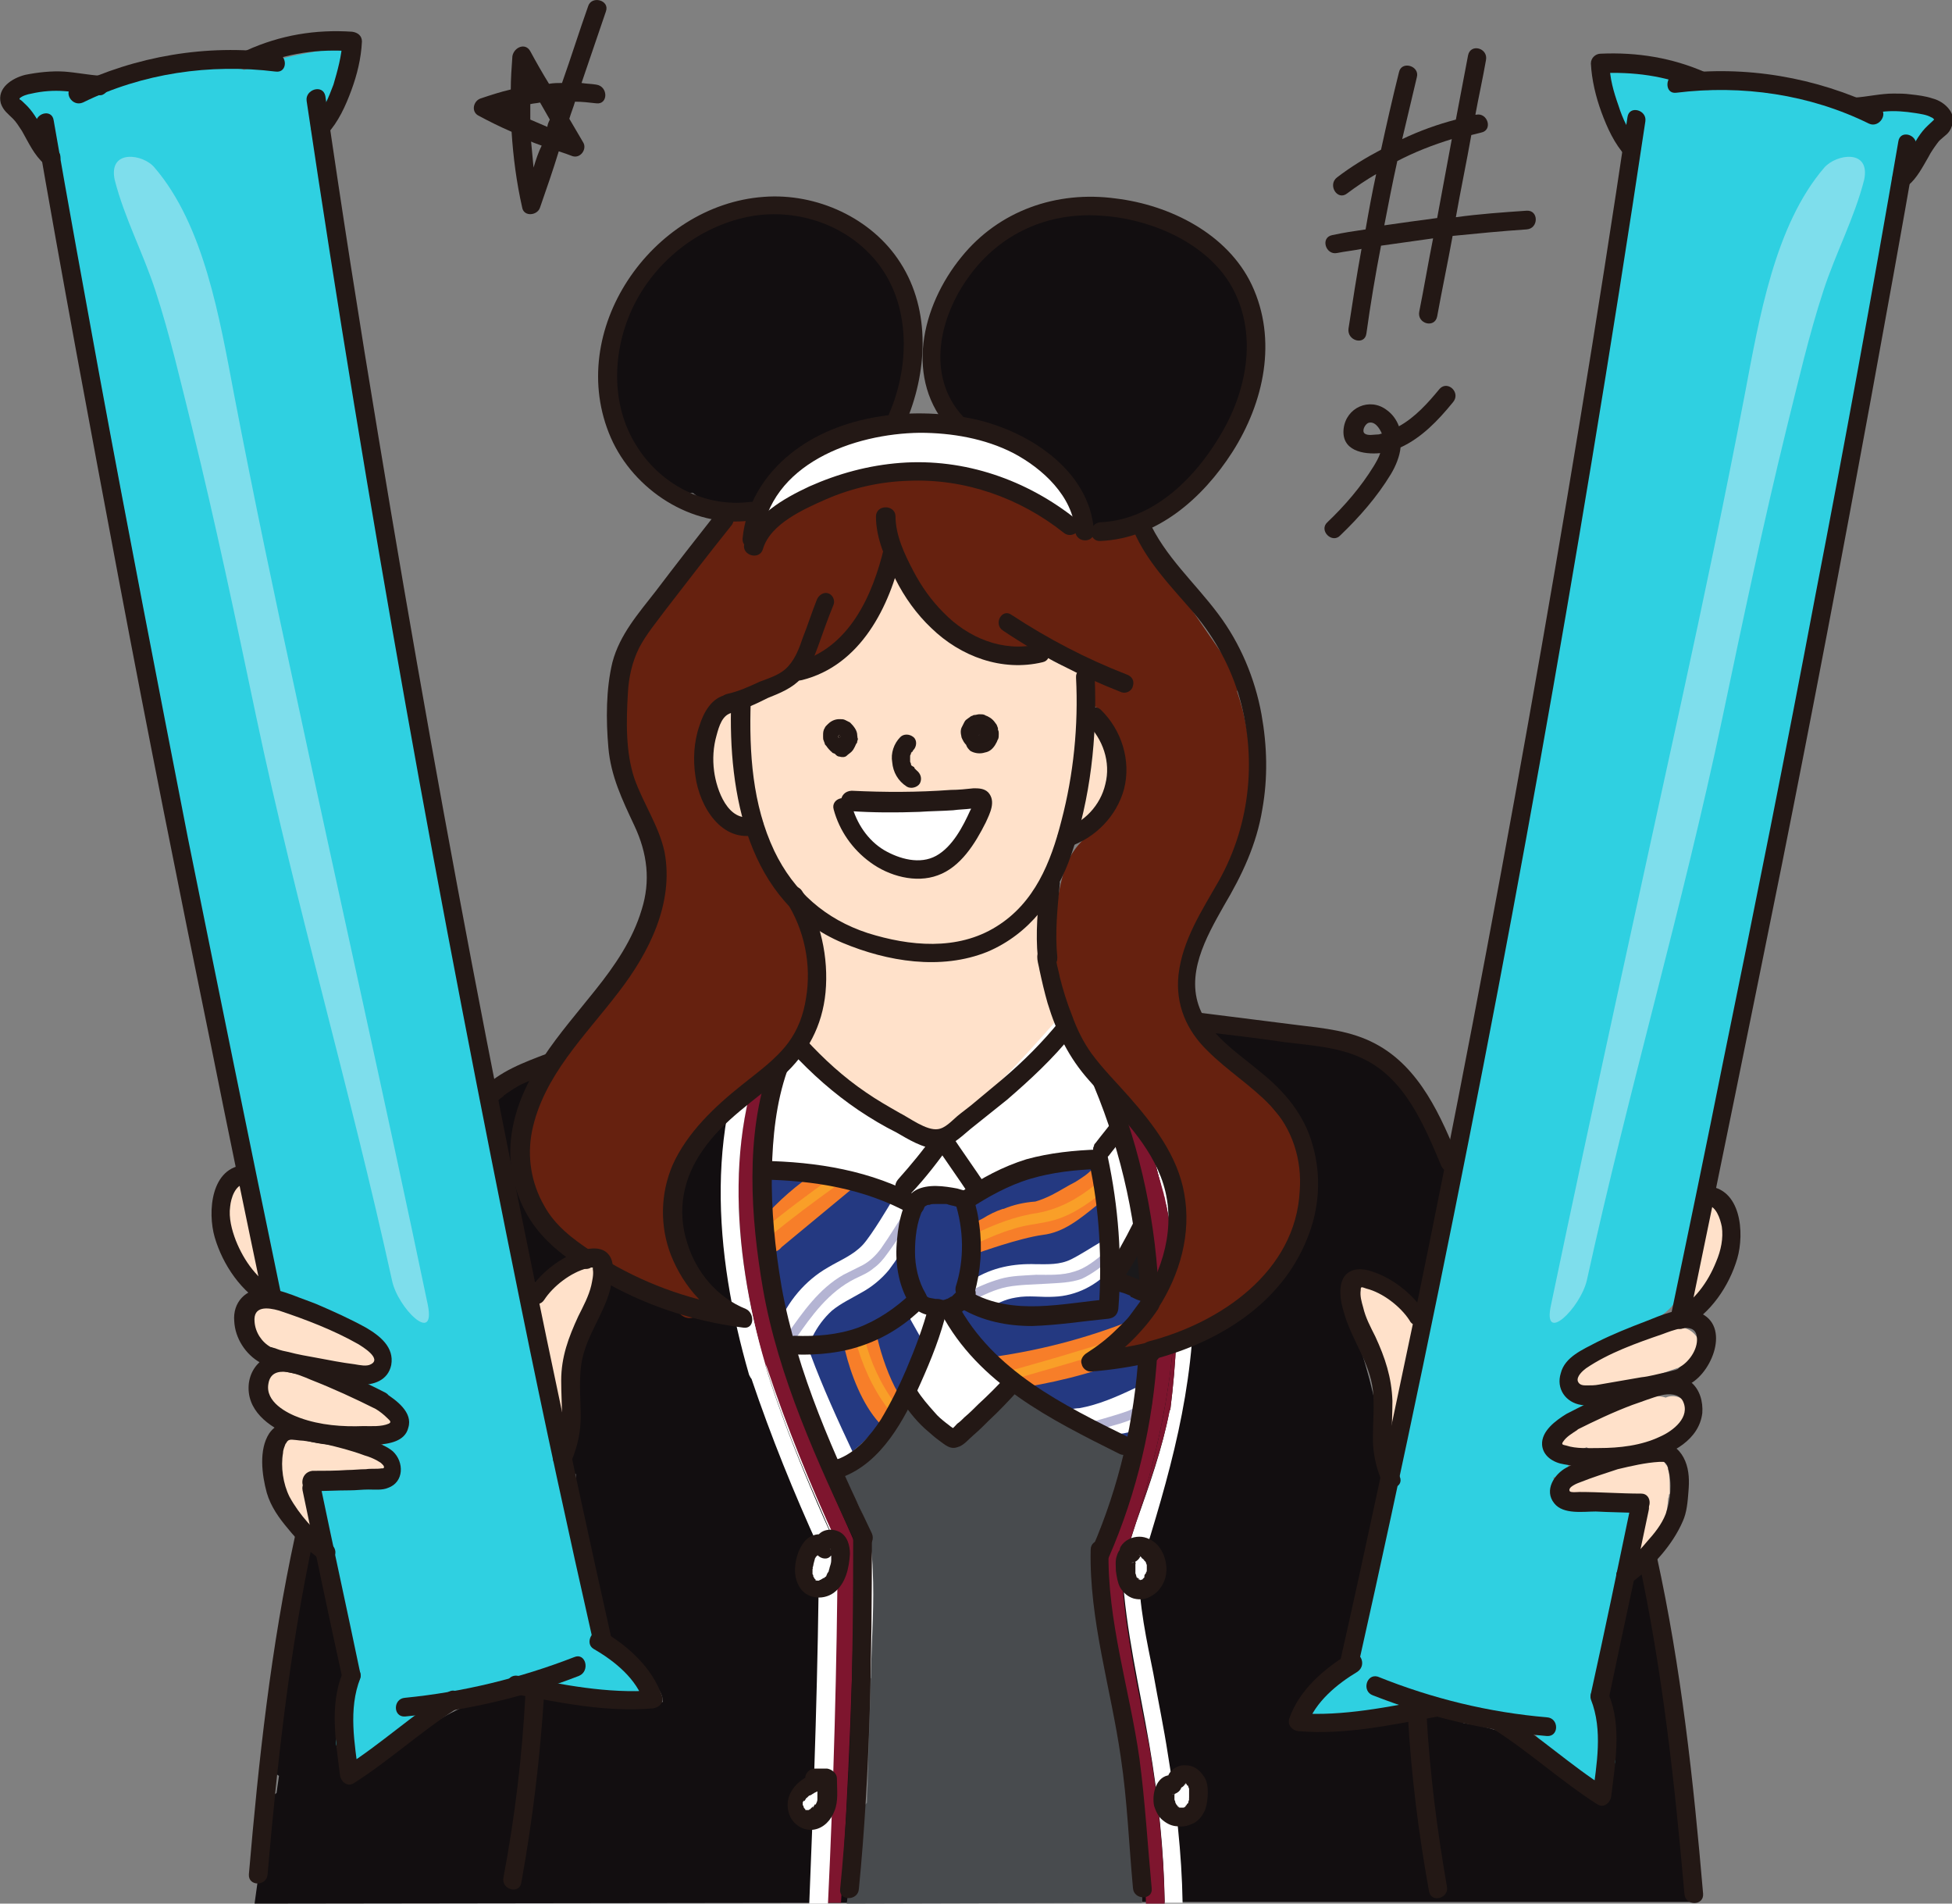 <?xml version="1.0" encoding="utf-8"?>
<!-- Generator: Adobe Illustrator 28.3.0, SVG Export Plug-In . SVG Version: 6.00 Build 0)  -->
<svg version="1.1" id="_圖層_2" xmlns="http://www.w3.org/2000/svg" xmlns:xlink="http://www.w3.org/1999/xlink" x="0px" y="0px"
	 viewBox="0 0 240 234" style="enable-background:new 0 0 240 234;" xml:space="preserve">
<rect x="0" y="0" width="240" height="234" fill="#808080" stroke="none"/>
<style type="text/css">
	.st0{fill:#120E10;}
	.st1{fill:#FFFFFF;}
	.st2{fill:#FFE1CA;}
	.st3{fill:#231815;}
	.st4{fill:#484B4E;}
	.st5{fill:#1A191B;}
	.st6{fill:#243981;}
	.st7{fill:#F77E29;}
	.st8{fill:#B4B4D3;}
	.st9{fill:#F99F28;}
	.st10{fill:none;}
	.st11{fill:#7E152E;}
	.st12{fill:#2FD0E1;}
	.st13{fill:#66210F;}
	.st14{fill:#7EDEEC;}
</style>
<g id="_圖層_25">
	<g>
		<path class="st0" d="M112.3,41.5c0-0.9,0-1.8-0.1-2.6c-0.1-1-0.8-1.6-1.6-1.7c-0.3-1.6-0.7-3.2-1.4-4.7c-2.3-4.9-7.5-7.7-12.8-7.4
			c-11.2,0.5-22.1,10.1-21.3,21.8c0.4,5.7,3.8,11.2,9.1,13.5c0.4,0.2,0.7,0.2,1,0.2c0.4,0.3,0.9,0.7,1.3,1c1.3,0.9,2.8,1.3,4.3,1.1
			c0.7,0.4,1.7,0.3,2.1-0.7c0-0.1,0.1-0.2,0.1-0.2c0.3-0.3,0.4-0.6,0.4-0.9c2.3-4.3,6.7-7.4,11.7-7.8c1.6-0.1,3.1-0.4,4.2-1.2
			c0.7,0.1,1.5-0.3,1.8-1.2C111.9,47.6,112.2,44.5,112.3,41.5z"/>
		<path class="st0" d="M148.6,31c-1.3-1.1-2.6-2-4.1-2.8c-4.1-3.4-10-3.1-15.2-2.2c-0.4-0.3-0.9-0.4-1.4-0.2c-1.1,0.4-2.2,1-3.2,1.7
			c-1,0.7-2,1.4-3,2.1c-0.3,0.3-0.5,0.8-0.5,1.2c0,0.1,0,0.2,0.1,0.4c-3,2.6-5.2,6.4-5.9,10.3c-0.6,4.1,0.2,8.6,3.8,11.1
			c0.7,0.5,1.3,0.3,1.8,0c5,0.7,9.4,4.1,11.5,8.7c0.5,1.1,0.6,2.7,1.4,3.6c1.1,1.3,2.6,0.7,3.8,0.1c2.6-1.2,5-2.6,7.2-4.4
			c4.4-3.5,7.7-8.4,8.6-14C154.5,40.9,153,35,148.6,31L148.6,31z"/>
		<path class="st1" d="M88.8,125.2h51.4c5.1,0,9.2,4.1,9.2,9.2v62.7c0,5.1-4.1,9.2-9.2,9.2H88.8c-5.1,0-9.2-4.1-9.2-9.2v-62.7
			C79.5,129.4,83.7,125.2,88.8,125.2z"/>
		<path class="st2" d="M136.2,90.4c-0.5-1.2-1.2-2.3-1.7-3.6c-0.4-1.2-0.5-2.4-0.4-3.7c-0.6-0.4-1.3-0.7-2.1-0.9
			c-1.3-0.3-2.6-0.9-3.7-1.7c-0.3-0.2-0.6-0.4-0.8-0.7c-1.6,0.8-3.3,1-5.1,0.6c-3.9-0.8-7.3-3.9-9.6-7c-1-1.3-2-2.9-2.6-4.6
			c-0.4,0.8-0.9,1.5-1.3,2.3c-0.3,0.4-0.7,0.5-1.1,0.3c-0.2,2.3-0.8,4.4-2,6.3c-2.6,3.9-7.5,5.2-11.8,6.4c0,0-0.1,0-0.1,0
			c-0.1,0.4-0.2,0.8-0.3,1.3c-0.3,0.1-0.6,0.2-0.9,0.3c-1.1,0.6-2.3,1.1-3.1,2c-0.5-0.7-1.1-1.2-2-1.4c-0.5,2.2-1.1,4.4-1.3,6.6
			c-0.1,0.8-0.1,1.6-0.1,2.4c0.5,1.4,1,2.9,1.5,4.3c0.1,0,0.2-0.1,0.3-0.1c0,0.1,0.1,0.2,0.1,0.3c0.1,0.2,0.2,0.3,0.3,0.5
			c0.2,0.3,0.4,0.5,0.6,0.8c0.1,0.1,0.1,0.1,0.2,0.2c0.2,0.1,0.3,0.3,0.6,0.4c0.2,0.1,0.4,0.2,0.6,0.2c0.2,0.1,0.4,0.1,0.7,0.1
			c0.2,0,0.3,0,0.5-0.1c0.5,0.7,0.8,1.3,1.2,2.1c0.1,0.1,0.2,0.2,0.3,0.3c0.4,0.8,0.8,1.6,1.1,2.4c0.1,0.3,0.3,0.5,0.4,0.8
			c0.4-0.2,0.9-0.2,1.2,0.3c0.5,0.9,1,1.9,1.4,2.9c0.2,0.2,0.4,0.4,0.7,0.6c-0.1,0.2-0.2,0.4-0.2,0.6c0.4,1,0.7,2,0.9,3
			c0.1,0.2,0,0.4-0.1,0.6c0.9,2,1.4,4.1,1.2,6.3c-0.2,2.2-0.9,4.3-1.8,6.2l0,0c0,1.5,1.4,3,2.9,2.9c0.1,0,0.2,0,0.3,0
			c1.9,1.6,3.8,3.1,5.8,4.4c1.3,0.9,2.7,1.7,4.1,2.5c1.4,0.8,3.1,2,4.8,1.5c1.6-0.4,2.7-1.9,3.8-3c1.2-1.2,2.4-2.3,3.5-3.5
			c2.4-2.4,4.7-5,7-7.6c1.1-1.2,1.1-2.8,0-4.1c-1.3-1.5-1.1-4.4-1.1-6.3c0-1.3,0-2.5,0.3-3.8c0.2-1.1,0.6-2,0.6-3
			c0.6-1.7,1.1-3.4,1.6-5.1c0.2,0,0.5-0.1,0.7-0.2c1.1-0.7,2.1-1.5,3.1-2.3c0.3,0.1,0.5,0.1,0.8,0.1
			C137.4,97.4,137.7,93.9,136.2,90.4L136.2,90.4z"/>
		<g>
			<path class="st2" d="M174,162.5c-0.2-0.6-0.5-1.1-0.9-1.6c-0.5-0.6-1.1-1-1.8-1.4c-0.1-0.1-0.2-0.1-0.3-0.2l0,0l0,0l0,0
				c0,0,0,0,0,0l0,0c0,0,0,0,0,0c0,0-0.1-0.1-0.1-0.1c0,0,0,0,0,0c0,0,0.1,0.1,0.1,0.1c-0.3-1-1.1-1.9-2.2-1.8
				c-1.2,0.1-2.4,1-2.3,2.3c0,0.7,0.2,1.4,0.6,2c0,0,0.1,0.1,0.1,0.1c0,0.3,0,0.6,0,0.9c0.1,0.2,0.1,0.4,0.2,0.7
				c0.1,0.3,0.2,0.6,0.4,0.8c0.2,0.2,0.4,0.4,0.6,0.6c0.2,0.1,0.4,0.2,0.7,0.2c-0.1,0.6-0.3,1.1-0.4,1.7c-0.1,0.7,0,1.5,0.4,2.1
				c-0.1,1.9-0.3,3.7-0.4,5.6c0,0.6,0.3,1.2,0.7,1.6c0.4,0.4,1.1,0.7,1.6,0.7c0.6,0,1.2-0.2,1.6-0.7c0.4-0.5,0.6-1,0.7-1.6
				c0.1-2,0.3-4,0.5-6c0-0.4-0.2-0.9-0.4-1.3c0.2-0.8,0.4-1.6,0.5-2.4C174.1,164,174.2,163.3,174,162.5L174,162.5z"/>
			<path class="st2" d="M171,159.3L171,159.3C171,159.3,171,159.3,171,159.3L171,159.3C171,159.3,171,159.3,171,159.3L171,159.3z"/>
		</g>
		<path class="st2" d="M208.9,164.9c-0.4-1.1-1.6-2-2.9-1.6c-3.6,1.3-7.3,2.5-11,3.8c-1.1,0.4-2,1.6-1.6,2.9c0.4,1.1,1.6,2,2.9,1.6
			c3.6-1.3,7.3-2.5,11-3.8C208.4,167.3,209.3,166.1,208.9,164.9z"/>
		<path class="st2" d="M207.7,172.8c-0.6-0.9-1.8-1.5-2.9-1c-0.6-0.2-1.2-0.2-1.9-0.2c-1.8,0.1-3.5,0.9-5.2,1.6
			c-1.5,0.6-3.1,1.2-4.6,1.8c0,0,0,0-0.1,0c-0.8,0-1.2,0.4-1.5,0.9c-0.3,0.4-0.5,0.9-0.3,1.5c0.2,0.8,1.3,1.6,2.1,1.2
			c0.6-0.2,1.2-0.5,1.8-0.7c0.4,0.5,1,0.8,1.7,0.8c3.5,0.3,7.1-0.7,10-2.8c0.5-0.4,0.9-0.8,1.1-1.4C208,174,208,173.3,207.7,172.8
			L207.7,172.8z"/>
		<path class="st2" d="M205.3,183.5c0-0.8,0-1.7-0.1-2.5c-0.1-0.4-0.1-0.7-0.4-1c-0.4-0.8-1.1-1.1-2-0.9c-1.8,0.3-3.6,0.6-5.4,1.1
			c-0.9,0.2-1.7,0.4-2.6,0.8c-0.5,0.2-0.9,0.4-1.3,0.8c-0.6,0.7-0.7,1.6-0.3,2.4c0.4,0.8,1.6,1.1,2.4,0.6c0.3-0.2,0.5-0.4,0.6-0.7
			c0,0,0,0,0,0c0.1,0.1,0.1,0.1,0.2,0.2c0.4,0.3,0.7,0.4,1.2,0.5c1.3,0.2,2.6,0.3,3.9,0.5c0,0.2-0.1,0.4-0.1,0.6
			c0,0.1-0.1,0.2-0.1,0.4c-0.1,0.1-0.1,0.1-0.2,0.2c-0.2,0.2-0.4,0.5-0.4,0.8c-0.1,0.7-0.2,1.4-0.4,2c-0.1,0.2-0.1,0.5,0,0.7
			c0,0.2,0.1,0.4,0.2,0.6c0.1,0.2,0.3,0.4,0.4,0.5c0.2,0.1,0.4,0.3,0.6,0.3c0.4,0.1,0.9,0.1,1.3-0.2c0.1-0.1,0.2-0.2,0.4-0.3
			c0.2-0.2,0.4-0.5,0.4-0.8c0.1-0.3,0.1-0.6,0.1-0.8c0.2-0.2,0.4-0.5,0.5-0.8c0.5-1.4,0.8-2.8,0.9-4.3c0.1-0.2,0.1-0.4,0.1-0.5
			C205.3,183.7,205.3,183.6,205.3,183.5L205.3,183.5z"/>
		<path class="st2" d="M211.9,148.6c-0.2-0.9-1.3-1.5-2.1-1.2c-0.9,0.3-1.4,1.2-1.2,2.1c0,0.2,0.1,0.4,0.1,0.6c0,0,0,0.2,0,0.3
			c0,0.3,0.1,0.7,0.1,1c0,0.7,0,1.5-0.1,2.2c0,0,0,0.1,0,0.1s0,0.1,0,0.1c0,0.2-0.1,0.4-0.1,0.6c-0.1,0.4-0.2,0.7-0.3,1.1
			c-0.1,0.4-0.2,0.7-0.4,1.1c0,0-0.1,0.2-0.1,0.3c-0.1,0.2-0.1,0.3-0.2,0.5c-0.4,0.8-0.2,1.9,0.6,2.4c0.8,0.4,1.9,0.2,2.4-0.6
			C212.2,155.8,212.7,152.2,211.9,148.6L211.9,148.6z"/>
		<path class="st2" d="M74.2,156.4c0-0.1,0-0.2-0.1-0.2c-0.1-0.2-0.2-0.4-0.3-0.6c-0.1-0.2-0.3-0.4-0.4-0.5
			c-0.2-0.1-0.4-0.3-0.6-0.3c-0.2-0.1-0.5-0.1-0.7,0c-0.2,0-0.4,0.1-0.7,0.2c-0.3,0.2-0.7,0.6-0.8,1c0,0-0.1,0-0.1,0
			c-0.8,0.4-1.5,1.2-2.1,1.9c-0.1,0.1-0.1,0.1-0.2,0.2c-0.5,0.2-0.9,0.6-1.1,1.2c0,0.1-0.1,0.2-0.1,0.3c-0.8,0.2-1.6,1-1.3,2.1
			c0.8,3.3,1.4,6.7,1.6,10.2c0,0,0,0,0,0c0,0.1,0,0.3,0.1,0.5c0.1,0.8,1.2,1.4,1.9,1.2c0.8-0.1,1.6-0.8,1.5-1.7
			c0-0.4-0.1-0.7-0.1-1.1c-0.1-1.5,0.2-3.1,0.7-4.4c0.4-0.9,0.8-1.8,1.1-2.8c0.3-1,0.4-2,0.6-3c0.1-0.3,0.1-0.6,0.2-1
			c0.2-0.2,0.3-0.4,0.4-0.5c0.1-0.1,0.1-0.3,0.2-0.4c0.1-0.1,0.1-0.3,0.2-0.4c0.1-0.2,0.1-0.5,0.1-0.7c0-0.1,0-0.2,0-0.2
			C74.2,156.9,74.2,156.6,74.2,156.4L74.2,156.4z"/>
		<path class="st2" d="M32.3,155c0-0.1-0.1-0.2-0.1-0.3c0.1,0.2,0.1,0.1,0-0.1c-0.1-0.2-0.1-0.3-0.2-0.5c-0.1-0.4-0.3-0.7-0.4-1.1
			c-0.2-0.7-0.4-1.4-0.5-2.2c0-0.2-0.1-0.4-0.1-0.6c0.1,0.4,0-0.2,0-0.2c0-0.4-0.1-0.8-0.1-1.2c0-0.8,0-1.6,0-2.3
			c0.1-0.9-0.8-1.8-1.7-1.7c-1,0-1.7,0.8-1.7,1.7c-0.2,3.5,0.5,6.9,1.9,10.1c0.4,0.8,1.6,1.1,2.4,0.6
			C32.5,156.8,32.6,155.9,32.3,155L32.3,155z"/>
		<path class="st2" d="M47.8,172.6c-1.8-0.9-3.6-1.8-5.4-2.6c-0.8-0.4-1.7-0.7-2.6-1c1.4,0.1,2.8,0.2,4.2,0c0.9-0.1,1.7-0.3,2.3-0.9
			c0.8-0.9,0.8-2.3-0.1-3.1c-1.2-1.1-2.7-1.9-4.1-2.6c-1.5-0.7-3-1.3-4.6-1.7c-0.8-0.2-1.7-0.4-2.6-0.4c0,0,0,0,0,0
			c-0.5-0.9-1.5-1-2.4-0.6c-1.5,0.7-2.3,2.6-2,4.2c0.2,1.7,1.5,3.1,3,3.8c0.4,0.2,0.9,0.4,1.3,0.5c-0.1,0-0.2,0-0.2,0
			c-0.8,0-1.4,0.5-1.7,1.3c-0.6,1.5,0.2,3.2,1.3,4.3c1.1,1,2.5,1.6,3.9,1.9c2.9,0.6,6,0.3,8.9,0.1c0.8,0,1.5-0.5,1.7-1.3
			C48.8,173.8,48.5,172.9,47.8,172.6L47.8,172.6z"/>
		<g>
			<path class="st2" d="M47.7,180.2c-0.1-0.9-0.8-1.5-1.7-1.5c-0.2,0-0.4,0-0.7,0c-0.1,0-0.1,0-0.1,0c-0.1,0-0.2,0-0.2,0
				c-0.4-0.1-0.8-0.1-1.1-0.2c-0.8-0.2-1.7-0.5-2.5-0.8c-1.7-0.6-3.4-1.2-5.2-1.4c-0.3,0-0.7,0.1-1,0.3c-0.7,0.1-1.3,0.5-1.5,1.2
				c-0.1,0.5-0.2,0.9-0.2,1.4c-0.2,0.1-0.3,0.2-0.4,0.3c-0.1,0.1-0.2,0.2-0.3,0.4c-0.2,0.3-0.2,0.6-0.2,0.9v0.2c0,0.2,0,0.5,0.2,0.7
				c0.1,0.2,0.2,0.4,0.4,0.6c0.2,0.2,0.3,0.3,0.6,0.4c0,0,0,0,0.1,0c0.4,1.8,1.2,3.5,2.5,4.9c0.6,0.7,1.8,0.7,2.5,0
				c0.7-0.7,0.6-1.7,0-2.5c-0.1-0.1-0.2-0.3-0.3-0.4c0-0.1-0.1-0.1-0.1-0.2c-0.2-0.3-0.4-0.6-0.5-0.9c-0.1-0.1-0.1-0.3-0.2-0.4
				c0,0,0,0,0,0c0,0,0,0,0,0c0,0,0,0,0,0c0-0.1,0-0.1,0-0.1c0,0,0-0.1,0-0.1c-0.1-0.2-0.1-0.4-0.2-0.6c3,0.8,6.2,0.3,9.2-0.2
				C47.3,182,47.8,181,47.7,180.2L47.7,180.2z"/>
			<path class="st2" d="M37.5,183.1c0,0,0-0.1,0-0.1C37.5,183.1,37.5,183.1,37.5,183.1C37.5,183.1,37.5,183.1,37.5,183.1L37.5,183.1
				z"/>
		</g>
		<path class="st3" d="M136.5,138.2c-0.6,0.8-1.2,1.5-1.8,2.3c-0.1,0.1-0.2,0.2-0.2,0.4c-0.1,0.1-0.1,0.3-0.1,0.4
			c0,0.3,0.1,0.6,0.3,0.8c0.2,0.2,0.5,0.4,0.8,0.3c0.3,0,0.6-0.1,0.8-0.3c0.6-0.8,1.2-1.5,1.8-2.3c0.1-0.1,0.2-0.2,0.2-0.4
			c0.1-0.1,0.1-0.3,0.1-0.4c0-0.3-0.1-0.6-0.3-0.8c-0.2-0.2-0.5-0.4-0.8-0.3C137,137.9,136.7,138,136.5,138.2L136.5,138.2z"/>
		<path class="st0" d="M105.8,216.3c-0.1-0.2-0.3-0.4-0.4-0.5c-0.2-0.1-0.4-0.3-0.6-0.3c-0.1,0-0.1,0-0.2,0c0.6-8.2,1-16.5,1-24.8
			c0.7-0.3,1.1-1,0.8-1.9c-3.7-9.8-7.5-19.7-11.2-29.5c-0.1-1.5-0.2-3-0.2-4.5c0-0.8-0.7-1.6-1.5-1.7c-0.2-5.7,0.1-11.5,0.9-17.1
			c0.1-0.7-0.2-1.3-0.7-1.7c0.8-2.7,2-5.2,3.6-7.6c0.2-0.4,0.3-0.8,0.2-1.1c0.1-0.1,0.2-0.2,0.3-0.4c0-0.1,0.1-0.1,0.1-0.1
			c0.1-0.2,0.2-0.4,0.2-0.7c0.1-0.2,0-0.5,0-0.7c-0.1-0.2-0.2-0.4-0.3-0.6c-0.1-0.2-0.3-0.3-0.5-0.4c-0.1-0.1-0.3-0.1-0.4-0.2
			c-0.3-0.1-0.6-0.1-0.9,0c-0.1,0.1-0.3,0.1-0.4,0.2c-0.3,0.2-0.5,0.4-0.6,0.6c0,0.1-0.1,0.1-0.1,0.1c-0.1,0.2-0.2,0.4-0.2,0.7
			c0,0.1,0,0.2,0,0.2l-15.5,3.6c-5,1.2-10.1,2.3-14.7,4.7c-0.3,0.1-0.4,0.3-0.6,0.5c-0.2,0.1-0.3,0.1-0.5,0.1
			c-0.3,0.1-0.5,0.2-0.6,0.3c-1,0-2.1,0.9-1.8,2.2c1.3,7,2.6,14,3.9,20.9c0.2,1,1.7,1.7,2.6,1c1.5-1.1,3.2-2.3,5.1-2.8
			c0.9-0.2,1.3,0.2,1.4,0.8c0.2,0.1,0.3,0.3,0.4,0.5c0.1,0.6,0.1,1.1-0.1,1.7c-0.1,0.3-0.2,0.6-0.3,0.8c-0.1,0.2-0.2,0.4-0.4,0.6
			c-3.6,6.1-3.5,13.6-4.1,20.4c-0.1,1,0.5,1.5,1.3,1.6c0,1.9,0.1,3.8,0.3,5.7c0.5,4.4,1.5,8.9,3.2,13.1c0.9,2.1,2.2,3.7,3.9,5.1
			c1.2,1,3.3,2.3,3.3,4.1c-4.1,1.6-8.8,0.1-12.9-1c-0.6-0.2-1.2,0-1.6,0.4c-0.1-0.3-0.2-0.5-0.4-0.7c-0.3-0.3-0.8-0.5-1.2-0.5h-2.8
			c-0.5,0-0.9,0.2-1.2,0.5c-0.2,0.2-0.3,0.5-0.4,0.8C54,209.7,49,215.6,43,218.9c-0.6-3.8-0.7-7.7-0.3-11.5c0-0.4-0.1-0.7-0.3-1
			c0-0.1,0-0.3,0-0.4c-0.2-1.1-0.5-2.2-0.7-3.3c0.7-0.4,1.2-1.2,1-2c-0.6-2.3-1.3-4.7-1.9-7c0-0.1,0.1-0.3,0.1-0.4
			c0.2-0.8-0.2-1.4-0.7-1.8c0-0.1-0.1-0.3-0.1-0.4c-0.2-0.9-1.2-1.5-2.1-1.2c-0.9,0.3-1.5,1.2-1.2,2.1l0.5,1.9
			c-1.6,7.6-2.9,15.3-3.8,23c-0.1,0.6,0.3,1.1,0.8,1.4c-0.1,0.7-0.2,1.4-0.3,2.1c-0.3,0.2-0.6,0.5-0.7,1c-0.8,3.4-1.5,9.1-2,12.6
			l72.9-0.1v-0.1c0,0,0.2-1.5,0.2-2.7c0.9-3.4,1.3-7,1-10.5c0.1-0.2,0.2-0.4,0.3-0.6c0.2-0.8,0.4-1.6,0.5-2.4c0.1-0.2,0.1-0.5,0-0.7
			C106,216.7,105.9,216.5,105.8,216.3L105.8,216.3z"/>
		<path class="st0" d="M208.3,232.2c-1.4-11.5-3-23-4.8-34.5c0-0.2-0.1-0.4-0.2-0.6c0.2-0.7,0.4-1.4,0.5-2.1
			c0.5-2.2-2.8-3.1-3.4-0.9c-1.1,4.5-2.2,9.1-2.7,13.8c-0.4,4.2,0,8.3-1.1,12.4c-1.5-0.7-2.9-1.5-4.3-2.4c-1.8-1.1-3.3-2.5-5-3.7
			c-2.2-1.4-4.8-2-7.4-2.4c0-0.3-0.1-0.6-0.2-0.9l-0.3-0.4c-0.2-0.2-0.5-0.4-0.8-0.4l-1.4-0.4c-0.2-0.1-0.5-0.1-0.7,0
			c-0.2,0-0.4,0.1-0.6,0.2c-0.2,0.1-0.4,0.3-0.5,0.4c-0.1,0.2-0.3,0.4-0.3,0.6c0,0.1,0,0.2,0,0.3c-0.4,0.1-0.8,0.2-1.1,0.5
			c-0.3-0.7-1-1.2-2-0.9c-4.2,1.1-8.5,1.6-12.8,1.4c0.3-1.3,0.8-2.5,1.7-3.6c1.2-1.4,3-2.2,3.9-4c1-2.1,1.2-4.7,1.8-6.9
			c0.6-2.4,1.1-4.9,1.7-7.3c1.1-4.6,1.9-9.1,1.4-13.9c-0.5-4.8-1.9-9.2-3.4-13.7c-0.5-1.6-1.2-5,1.1-5.6c2-0.5,4.1,2,5.3,3.4
			c0.8,1,2.7,0.5,2.9-0.8c1-5.2,2-10.4,3-15.6c0.1-0.6-0.1-1.1-0.4-1.5c0-0.2-0.1-0.5-0.3-0.8c-1.9-3-3.8-6.1-5.8-9
			c-1.2-1.7-2.9-3.4-4.9-3.9c-0.1-0.1-0.2-0.1-0.3-0.2c-0.2-0.1-0.4-0.1-0.6-0.2l-0.9-0.2c-1.2-0.3-2.3-0.7-3.5-1
			c-0.7-0.2-1.5,0.1-1.9,0.7c-2.6-0.6-5.3-1-8-1.2c-1.3-0.1-2.7-0.1-4-0.2c0-0.1-0.1-0.1-0.1-0.2c-0.3-0.4-0.6-0.6-1-0.8
			c-1.8-0.7-3.7-0.8-5.5-0.4c-0.2,0.1-0.5,0.2-0.7,0.4c-1.3-0.4-2.6-0.9-3.9-1.7c-0.8-0.5-1.5-0.3-2,0.2c-0.3-0.4-0.7-0.8-1-1.2
			c-1.6-1.6-4,0.8-2.5,2.5c10,10.4,9.5,26.3,9.4,39.7c0,3.7-0.2,7.4-1,11.1c-0.8,3.5-2.2,6.8-3.1,10.2c-0.9,3.3-1.3,6.7-0.8,10.1
			c0.5,3.6,1.6,7,2.4,10.5c1.8,8.4,2.2,18.1,2.2,26.7h68L208.3,232.2L208.3,232.2z"/>
		<path class="st4" d="M140.4,233.9c-0.1-6.9-1.1-17.4-2.2-24.1c-0.6-3.3-2.1-5.9-2.8-9.2c-0.6-2.9-0.6-5.9-0.6-8.9
			c0.2-0.2,0.4-0.5,0.5-0.9c0.8-3.8,1.9-7.5,3.3-11.1c0.3-0.8-0.4-2-1.2-2.1c-4.3-0.9-7.4-4.1-10.2-7.2c-0.7-0.8-1.7-0.6-2.3-0.1
			c-0.5,0-1,0.1-1.4,0.5c-2.1,1.7-4.2,3.4-6.2,5.2c-0.2,0.2-0.5,0.4-0.7,0.6l-0.1,0c-0.1-0.1-0.3-0.2-0.4-0.4
			c-0.4-0.5-0.6-0.6-0.9-1.2c-0.1-0.2-0.3-0.4-0.4-0.7c-0.1-0.1-0.1-0.3-0.2-0.4c0,0,0,0,0,0c0,0,0-0.1-0.1-0.2
			c-0.3-0.9-1.2-1.5-2.1-1.2c-0.1,0-0.2,0.1-0.3,0.1c-0.7,0-1.3,0.4-1.6,1.1c-1,2.3-2.5,4.4-4.4,6c-0.1-0.1-0.2-0.1-0.3-0.1
			c-0.2-0.1-0.4-0.2-0.7-0.1c-0.2,0-0.3,0-0.5,0.1c-0.3,0.1-0.6,0.2-0.8,0.4l-0.3,0.4c-0.2,0.3-0.2,0.6-0.2,0.9v0.2
			c0,0.2,0,0.5,0.2,0.7c0.1,0.2,0.2,0.4,0.4,0.6c0.1,0.1,0.2,0.2,0.4,0.3c0,0,0,0.1,0.1,0.1c2.1,2.9,2.8,6.3,2.9,9.8
			c0.2,4-0.1,8-0.2,12c-0.1,4.4-0.3,8.9-0.4,13.3c0,1.1-0.1,2.2-0.1,3.3c-0.3,0.3-0.6,0.7-0.6,1.3c0,2.8-1.2,7.6-1.8,10.4l-0.1,0.7
			L140.4,233.9L140.4,233.9z"/>
		<path class="st5" d="M141.2,154.6c-0.1-0.2-0.2-0.4-0.4-0.6c-0.2-0.2-0.3-0.3-0.6-0.4c-0.2-0.1-0.4-0.2-0.7-0.1
			c-0.1,0-0.3,0-0.5,0.1c-0.3,0.1-0.6,0.2-0.8,0.4l-0.3,0.4c-0.2,0.3-0.2,0.6-0.2,0.9v0.7c0,0.2,0,0.5,0.1,0.7
			c0.1,0.2,0.2,0.4,0.4,0.6c0.2,0.2,0.3,0.3,0.6,0.4c0.2,0.1,0.4,0.2,0.7,0.1c0.1,0,0.3,0,0.5-0.1c0.3-0.1,0.6-0.2,0.8-0.4l0.3-0.4
			c0.2-0.3,0.2-0.6,0.2-0.9v-0.7C141.4,155,141.3,154.8,141.2,154.6z"/>
		<path class="st6" d="M139.6,158c-0.4-0.1-0.8,0-1.1,0.3c-0.9-0.4-1.8-0.5-2.8-0.6c0-1-0.1-2.1-0.1-3.1c0.4-3.8,0.2-7.7-0.5-11.5
			c-0.2-1.2-2-1-2.2,0c-0.1-0.1-0.2-0.1-0.4-0.1c-2.5,0.1-4.9,0.7-7.1,1.8c-0.2-0.1-0.4-0.2-0.6-0.2c-0.3,0-0.6,0.1-0.8,0.3
			c-0.1,0.1-0.1,0.1-0.2,0.1c-0.1,0.1-0.1,0.1-0.2,0.1c-0.1,0-0.2,0.1-0.2,0.1c-0.1,0-0.1,0-0.2,0c-0.2,0-0.3,0-0.4,0.1
			c-0.1,0.1-0.3,0.1-0.4,0.2c-0.1,0.1-0.2,0.2-0.2,0.4c0,0.1,0,0.1,0,0.2c-0.4,0.2-0.8,0.4-1.2,0.6c-0.1,0.1-0.2,0.2-0.3,0.4
			c-0.4,0.1-0.7,0.2-1.1,0.3c-0.3,0.1-0.5,0.3-0.7,0.5c-0.1-0.1-0.3-0.3-0.6-0.3c-1.8-0.3-3.5,0.1-5.3,0.4c-1.8,0.2-3.4-0.3-5-0.9
			c-3.5-1.3-6.7-2.3-10.4-2.2c0,0-0.5,0-0.5,0c-0.1-1.3-2.4-1.3-2.5,0.1c-0.6,11.6,2.2,23.6,7.3,34.1c0.3,0.7,1.3,0.6,1.8,0.2
			c5.7-4.2,9.2-10.5,11.1-17.1c0.2-0.6-0.1-1-0.5-1.2c0.4-0.6,0.9-1.1,1.7-0.9c1,0.3,1.5,1.6,2,2.4c1.2,2.1,2.8,3.8,4.7,5.3
			c2,1.6,4.2,2.8,6.3,4.1l8.3,5.1c0.6,0.4,1.5,0,1.7-0.7c0.6-2.7,1-5.5,1.2-8.3c0.1-0.1,0.1-0.2,0.1-0.3c0.3-1.8,0.5-3.6,0.6-5.4
			C141.2,160.7,141.4,158.7,139.6,158L139.6,158z"/>
		<path class="st7" d="M135.5,145c0.1-0.1,0.1-0.2,0.1-0.4c0-0.2-0.1-0.4-0.3-0.5c0.1-0.5-0.6-1-0.9-0.5c-0.6,0.7-1.4,1.2-2.2,1.7
			c-1,0.5-1.9,1.1-2.9,1.6c-0.6,0.3-1.3,0.6-2,0.8c-1.4,0.1-2.7,0.4-3.9,0.9c0,0-0.1,0-0.1,0c-0.9,0.3-1.7,0.7-2.5,1.2
			c-0.2,0.1-0.4,0.2-0.6,0.3c-0.1,0.1-0.2,0.1-0.2,0.2c-0.1,0.1-0.2,0.1-0.3,0.2c-0.8,0.6-0.6,1.6,0.1,2.1c-0.2,0.5,0,1.1,0.5,1.4
			c0,0,5-1.8,7.9-2.2c2.6-0.3,4.6-2,6.6-3.6c0.2-0.2,0.3-0.5,0.3-0.8c0.3-0.2,0.5-0.4,0.8-0.7C136.4,146.2,136.1,145.4,135.5,145
			L135.5,145z"/>
		<path class="st7" d="M96.1,153.3c-0.4,0.5-1,0.8-1.6,0.4c-0.5-0.3-0.8-1.1-0.4-1.6c0.1-0.1,0.2-0.2,0.2-0.3
			c-0.2-0.1-0.4-0.1-0.6-0.3c-0.5-0.4-0.4-1.2,0-1.6c2-2.3,4.3-4.3,6.9-6c0.5-0.4,1.3-0.1,1.6,0.4c0.3,0.4,0.2,0.9-0.1,1.3
			c0.6-0.3,1.2-0.6,1.9-0.8c0.6-0.2,1.3,0.2,1.4,0.8L96.1,153.3L96.1,153.3z"/>
		<path class="st7" d="M110.4,171.2c-1.1-1.9-2-4.5-2.5-6.6c-0.2-0.6-0.7-0.2-1.3-0.1c-0.3,0.1-0.6,0.3-0.7,0.6
			c-0.3-0.2-0.7-0.3-1-0.2c-0.6,0.2-1.2,0.5-1,1.1c0.7,2.9,2.1,6.6,4.2,8.9c0.8,0.9,1.8-0.5,1.6-1.5c0-0.1-0.1-0.3-0.1-0.4
			C110.3,172.7,110.9,172,110.4,171.2L110.4,171.2z"/>
		<path class="st7" d="M140.6,161.7c-5.9,2.5-12.1,4.2-18.5,5.1c-0.7,0.1-0.4,1.2,0.3,1.1c0.1,0,0.2,0,0.3,0c0,0.7,0.6,1.4,1.4,1.3
			c0.2,0,0.4-0.1,0.6-0.1c-0.1,0.2-0.1,0.4,0,0.6c0.2,0.7,0.8,0.9,1.4,0.8c4.8-0.8,9.7-2.1,14.1-4.1c0.6-0.3,0.4-1.2,0.1-1.7
			c0.2-0.1,0.3-0.2,0.5-0.3c0.6-0.4,0.6-1.1,0.4-1.6c0,0,0.1,0,0.1,0C141.9,162.4,141.3,161.4,140.6,161.7L140.6,161.7z"/>
		<path class="st1" d="M140.9,171c-0.4-0.5-0.9-0.6-1.5-0.3c-2.1,1-4.4,2-6.7,2.4c-0.4,0-0.7,0.1-1.1,0.1c-0.6,0.2-0.9,0.7-0.8,1.3
			c0.1,0.5,0.6,1.1,1.1,1c0.1,0,0.2,0,0.3,0l0,0c0.1,0,0.3-0.1,0.4-0.1c0.1,0,0.1,0,0.2,0c0.1,0,0.2,0,0.3,0
			c0.1,0.1,0.3,0.1,0.5,0.1c0,0,0,0,0.1,0c0.4,0.1,0.9,0.2,1.3,0.4c1.2,0.4,2.4,0.5,3.6,0.2c0.6-0.1,1-0.9,0.8-1.4
			c-0.1-0.4-0.3-0.6-0.6-0.7c0.7-0.4,1.4-0.9,2-1.4C141.3,172.2,141.3,171.5,140.9,171L140.9,171z"/>
		<path class="st1" d="M115.2,163.4l-1.3-2.3c-0.1-0.1-0.2-0.2-0.3-0.3c-0.1-0.1-0.2-0.2-0.4-0.2c-0.2-0.1-0.3-0.1-0.5,0
			c-0.2,0-0.3,0.1-0.4,0.1c-0.2,0.2-0.5,0.4-0.5,0.7c0,0.1,0,0.2,0,0.3c0,0.2,0.1,0.4,0.2,0.6c0.3,0.5,1,1.8,1.3,2.3
			c0.1,0.1,0.2,0.2,0.3,0.3c0.1,0.1,0.2,0.2,0.4,0.2c0.2,0.1,0.3,0.1,0.5,0c0.2,0,0.3-0.1,0.4-0.1c0.2-0.2,0.5-0.4,0.5-0.7
			c0-0.1,0-0.2,0-0.3C115.3,163.8,115.3,163.6,115.2,163.4z"/>
		<path class="st1" d="M104.8,178.4c-1.7-3.6-3.7-8-5.1-11.8c-0.2-0.6-0.8-1-1.4-0.8c-0.6,0.2-1,0.8-0.8,1.4c1.5,4,3.1,7.9,4.9,11.7
			c0.3,0.6,1.1,0.7,1.6,0.4C104.5,178.9,105.1,178.9,104.8,178.4L104.8,178.4z"/>
		<path class="st1" d="M136.2,154.1c0.1-0.2,0-0.3-0.1-0.4c0,0,0,0,0,0c0.4-0.3,0.1-0.8-0.2-0.9c-0.2-0.1-0.4-0.2-0.6-0.1
			c-1.2,0.7-2.4,1.5-3.6,2.1c-1.4,0.7-2.9,0.6-4.3,0.6c-2.8-0.1-5.4,0.4-7.8,1.9c-0.3,0.2-0.3,0.6-0.2,0.8c-0.1,0.1-0.2,0.1-0.3,0.2
			c-0.3,0.3-0.2,0.6,0.1,0.8c-0.2,0.3-0.1,0.7,0.2,0.8c-0.1,0.4,0,0.9,0.3,1.2c0.5,0.5,1.2,0.4,1.6,0c1-0.8,2.3-1.4,3.6-1.6
			c1.6-0.3,3.1,0,4.7-0.1c2.7-0.1,5.3-1.4,7.1-3.5C137,155.2,136.7,154.4,136.2,154.1L136.2,154.1z"/>
		<path class="st1" d="M110.3,147.5h0.2c0.2,0,0.4,0.1,0.6,0.2c0.1,0.1,0.2,0.1,0.2,0.2c0.1,0.1,0.2,0.3,0.3,0.5c0,0.1,0,0.2,0,0.3
			c0,0.2,0,0.3-0.1,0.4c-0.1,0.1-0.1,0.3-0.2,0.4c0,0,0,0,0,0c0,0.2,0,0.4-0.2,0.6c-0.1,0.2-0.2,0.4-0.4,0.6c0.8,0,1.5,0.8,1,1.7
			c-0.7,1.3-1.5,2.5-2.4,3.7c-0.9,1.1-2.1,2.1-3.4,2.8c-1.2,0.7-2.5,1.3-3.6,2.2c-1,0.9-1.8,2-2.4,3.2c-0.5,1.1-1.9,0.5-2.1-0.5
			c-0.2,0.5-0.8,0.9-1.4,0.7c-0.6-0.1-1-0.8-0.8-1.4c1.2-3.1,3.4-5.7,6.2-7.3c1.5-0.9,3.1-1.5,4.3-2.8c1.1-1.2,3.4-5.1,3.4-5.1
			L110.3,147.5L110.3,147.5z"/>
		<path class="st8" d="M111.6,148.4c-1.1,1.7-2.1,3.4-3.3,5.1c-0.6,0.8-1.3,1.5-2.2,2c-0.8,0.4-1.6,0.8-2.4,1.2
			c-3,1.7-5,4.6-6.9,7.3c-0.4,0.6,0.6,1.2,1,0.6c2-2.9,4.1-5.8,7.3-7.4c0.8-0.4,1.6-0.7,2.3-1.3c0.7-0.5,1.2-1.1,1.7-1.8
			c1.2-1.6,2.3-3.4,3.4-5.2C113,148.4,112,147.8,111.6,148.4L111.6,148.4z"/>
		<path class="st8" d="M140.6,173c-0.1-0.2-0.5-0.4-0.8-0.2c-0.7,0.6-1.6,0.8-2.5,1.1c-1,0.3-2,0.6-3.1,0.9
			c-0.7,0.2-0.4,1.3,0.3,1.1c1.1-0.3,2.1-0.6,3.2-0.9c0.9-0.3,1.9-0.6,2.6-1.2C140.7,173.6,140.8,173.3,140.6,173L140.6,173z"/>
		<path class="st8" d="M135.8,154c-1.1,0.9-2.3,1.9-3.7,2.3c-1.5,0.5-3.2,0.4-4.7,0.4c-1.5,0.1-3,0.1-4.4,0.5
			c-1.4,0.4-2.8,1-4.1,1.7c-0.7,0.4-0.1,1.4,0.6,1c1.4-0.7,2.8-1.4,4.3-1.7c1.6-0.3,3.3-0.3,4.9-0.4c1.5-0.1,2.9-0.1,4.3-0.6
			c1.3-0.6,2.4-1.5,3.6-2.4C137.2,154.4,136.3,153.5,135.8,154L135.8,154z"/>
		<path class="st9" d="M134.7,145.6c-2.1,1.7-4.4,3-7.1,3.5c-2.8,0.4-5.3,1.4-7.8,2.6c-0.7,0.3-0.1,1.3,0.6,1
			c1.3-0.6,2.7-1.2,4.1-1.6c1.4-0.5,2.8-0.6,4.2-0.9c2.6-0.5,4.8-2,6.8-3.6C136.1,146,135.3,145.2,134.7,145.6z"/>
		<path class="st9" d="M102.3,144.7c-2.9,2.1-5.8,4.2-8.5,6.5c-0.6,0.5,0.2,1.3,0.8,0.8c2.7-2.2,5.5-4.3,8.3-6.3
			C103.5,145.3,102.9,144.3,102.3,144.7L102.3,144.7z"/>
		<path class="st9" d="M110.1,172.6c-1.8-2.4-3.1-5.2-3.8-8.1c-0.2-0.7-1.3-0.4-1.1,0.3c0.8,3,2.1,5.9,4,8.4
			c0.2,0.2,0.5,0.4,0.8,0.2C110.1,173.3,110.2,172.9,110.1,172.6L110.1,172.6z"/>
		<path class="st9" d="M140.9,163c-1.2,0.8-2.7,1.2-4,1.7c-1.4,0.5-2.8,0.9-4.1,1.3c-2.9,0.9-5.8,1.7-8.6,2.5
			c-0.7,0.2-0.4,1.3,0.3,1.1c3-0.9,5.9-1.7,8.9-2.6c1.4-0.4,2.9-0.9,4.3-1.3c1.3-0.4,2.7-0.8,3.9-1.6
			C142.1,163.6,141.5,162.6,140.9,163L140.9,163z"/>
		<path class="st10" d="M144.4,156.5c0-0.1,0-0.2,0-0.2c-0.2-2.9-0.4-5.3-1.1-8.1c-0.1-0.5-0.2-0.9-0.4-1.4c0,0.1,0.1,0.2,0.1,0.4
			C143.8,150.3,144.2,153.4,144.4,156.5L144.4,156.5z"/>
		<path class="st10" d="M137.9,193.3c0-0.3,0-0.5,0-0.6c0,0.1,0,0.1-0.1,0.2C137.8,193.1,137.8,193.2,137.9,193.3z"/>
		<path class="st10" d="M139.7,187.1c-0.6,1.8-1.2,3.7-1.7,5.5C138.5,190.7,139.1,188.9,139.7,187.1z"/>
		<path class="st1" d="M146.8,158.3c0.1-0.3,0-0.6,0-0.9c-0.5-6.1-1.3-11.5-3.5-17.3c-2-5.4-6.1-15.5-7.1-16.2
			c-0.9-0.7-1.7-0.9-1.7-0.4c3.7,6.9,6.6,15.2,8.5,23.3c0.1,0.4,0.2,0.9,0.4,1.4c0.6,2.8,0.8,5.2,1.1,8.1c0,0,0,0.1,0,0.2
			c0.4,5.5,0.1,11.1-0.6,16.7c0,0.1,0,0.1-0.1,0.2c-0.9,4.7-2.5,9.2-4.1,13.7c-0.6,1.8-1.1,3.6-1.7,5.5c0,0.1,0,0.1,0,0.1
			c0,0.1,0,0.3,0,0.6c0.4,7.1,2.1,14.1,3.3,21.1c1.1,6.4,1.8,13,1.9,19.5h2.2c-0.1-6.1-0.8-12.2-1.8-18.2c-0.5-3.3-1.2-6.6-1.8-10
			c-0.7-3.5-1.9-8.9-1.7-12.6C143.8,181.3,146.9,170.8,146.8,158.3L146.8,158.3z"/>
		<path class="st11" d="M139.7,187.1c1.5-4.5,3.2-9,4.1-13.7c0-0.1,0.1-0.1,0.1-0.2c0.7-5.6,1-11.1,0.6-16.7c0,0.2,0,0.6,0,0.7
			C144.7,168,142.7,177.2,139.7,187.1L139.7,187.1z"/>
		<path class="st11" d="M137.9,193.3C137.9,193.3,137.9,193.3,137.9,193.3c0-0.2,0-0.3,0-0.4c0-0.1,0-0.1,0.1-0.2v0c0,0,0-0.1,0-0.1
			c0.5-1.9,1.1-3.7,1.7-5.5c3-9.9,5-19.1,4.8-29.8c0-0.1,0-0.5,0-0.7c-0.2-3.1-0.6-6.2-1.3-9.4c0-0.1-0.1-0.2-0.1-0.4
			c-0.6-2.2-1.3-4.4-2.1-6.5c-2-5.4-4.5-13.8-6.1-16c-0.2-0.3-0.3-0.5-0.3-0.7c-0.1-0.2-0.2-0.5-0.4-0.7c-0.7-1.3-2.6-0.2-2,1.2
			c3.6,7.7,6.9,15.5,8.7,23.8c1.8,8.2,1.7,16.5,0.7,24.8c-1.1,6.3-3.7,12.2-5.5,18.3c-0.3,0.2-0.6,0.5-0.6,1c0,0.3,0,0.6,0.1,0.9
			c-0.3,1.1-0.6,2.2-0.8,3.3c-0.2,0.8,0.5,1.4,1.2,1.4c0.6,5.6,1.9,11.1,2.9,16.6c1.2,6.6,1.9,13.3,2,20h2.3
			c-0.1-6.5-0.8-13-1.9-19.5C139.9,207.4,138.3,200.5,137.9,193.3L137.9,193.3z M137.9,195.4L137.9,195.4c0,0.4,0,0.8,0,1.2
			C137.9,196.2,137.9,195.8,137.9,195.4z"/>
		<path class="st11" d="M137.9,192.8c0-0.1,0-0.1,0-0.1C137.9,192.7,137.9,192.7,137.9,192.8L137.9,192.8L137.9,192.8z"/>
		<path class="st11" d="M134.8,124.2c1.6,2.3,4,10.7,6.1,16.1c0.8,2.1,1.6,4.3,2.1,6.5c-1.9-8.1-4.8-16.4-8.5-23.3
			C134.5,123.7,134.6,123.9,134.8,124.2L134.8,124.2z"/>
		<path class="st10" d="M94,167.7C94,167.7,94,167.7,94,167.7c0,0,0-0.1,0-0.1C94,167.6,94,167.7,94,167.7L94,167.7z"/>
		<path class="st11" d="M94,167.6c0,0,0,0.1,0,0.1c0.1,0.1,0.2,0.2,0.2,0.4c2.4,7.3,5.3,14.4,8.5,21.3c0.1,0.2,0.1,0.4,0.1,0.6
			c0,0.1,0,0.1,0,0.1c-0.1,14.6-0.6,29.2-1.2,43.8h1.8c0.9-14.5,1.6-29.1,1.6-43.6c0.1-0.3,0.1-0.6,0-0.9c0-0.1,0-0.1-0.1-0.1
			c0,0,0-0.1,0-0.1c-8.7-19.4-18.1-42.8-7.4-63.4c0.5-1-0.5-1.9-1.4-1.7c0,0.1-0.1,0.3-0.1,0.4C88.7,137.8,90.1,153.5,94,167.6
			L94,167.6z"/>
		<path class="st1" d="M102.9,190c0-0.2,0-0.4-0.1-0.6c-3.2-6.9-6.1-14.1-8.5-21.3c-0.1-0.2-0.1-0.3-0.2-0.4
			c0.8,2.8,1.8,5.5,2.8,8.2c1.8,4.7,3.9,9.4,5.9,14c0,0,0,0,0,0.1c-2.1-4.6-4.1-9.3-5.9-14c-1-2.7-2-5.4-2.8-8.2c0,0,0,0,0,0
			c0,0,0-0.1,0-0.1c-4.2-14.2-5.4-29.6,1.6-43.1c0.2-0.3,0.4-0.5,0.6-0.5c0.1-1.1-1.5-1.9-2.1-0.7c-7.8,14.1-6.4,30.7-2.1,45.6
			c0.1,0.2,0.2,0.4,0.3,0.5c2.4,7.1,5.2,14,8.3,20.8c-0.1,14.6-0.6,29.1-1.2,43.7h2.3c0.7-14.6,1.1-29.2,1.2-43.8
			C102.9,190.1,102.9,190.1,102.9,190L102.9,190z"/>
		<path class="st1" d="M95.6,124.5c-7.1,13.5-5.8,28.9-1.6,43.1c-3.9-14.1-5.3-29.9,2.1-43.2c0.1-0.2,0.1-0.3,0.1-0.4
			C96,124.1,95.7,124.2,95.6,124.5z"/>
		<path class="st1" d="M102.8,191.1c0-0.1,0-0.2,0-0.2c-0.1-0.3-0.3-0.5-0.5-0.7c-0.4-0.3-1-0.3-1.5-0.2c-0.5,0.2-0.9,0.5-1.2,0.9
			c-0.2,0.3-0.3,0.7-0.4,1c-0.1,0.5-0.2,1,0,1.5c0.2,0.5,0.5,1,1,1.2c0.3,0.1,0.5,0.2,0.8,0.2c0.3,0,0.6-0.1,0.9-0.2
			c0.4-0.2,0.7-0.6,0.9-0.9c0.1-0.2,0.2-0.4,0.2-0.6c0-0.2,0.1-0.5,0.1-0.8C103,191.8,102.9,191.4,102.8,191.1L102.8,191.1z"/>
		<path class="st1" d="M142,192.4c-0.1-0.4-0.3-0.7-0.6-1c0-0.3-0.1-0.5-0.3-0.7c-0.2-0.2-0.5-0.3-0.8-0.3c-0.9,0-1.6,0.7-1.8,1.5
			c-0.1,0.4-0.1,0.8,0,1.2c0,0.1,0.1,0.2,0.1,0.3c0.1,0.2,0.1,0.4,0.2,0.5c0.1,0.1,0.2,0.3,0.4,0.4c0.2,0.2,0.4,0.3,0.7,0.4
			c0,0,0.1,0,0.1,0c0.1,0,0.3,0.1,0.4,0.1s0.3,0,0.4-0.1c0.1,0,0.1,0,0.1,0c0.3-0.1,0.4-0.2,0.6-0.4c0.1-0.1,0.2-0.2,0.2-0.3
			c0.1-0.1,0.1-0.3,0.2-0.4c0-0.1,0.1-0.3,0.1-0.4c0-0.1,0-0.1,0-0.1C142.1,192.8,142.1,192.6,142,192.4L142,192.4z"/>
		<path class="st1" d="M146.9,220.2c0,0,0-0.1-0.1-0.1c0-0.1,0-0.1,0-0.2c0-0.3-0.1-0.6-0.3-0.8c-0.1-0.1-0.2-0.1-0.2-0.2
			c-0.2-0.1-0.4-0.2-0.6-0.2c-0.2,0-0.4,0-0.5,0.1c-0.1,0-0.2,0-0.3,0.1c-0.4,0.1-0.7,0.3-0.9,0.6c-0.1,0.1-0.2,0.3-0.3,0.4
			c0,0,0,0.1-0.1,0.1c-0.1,0.1-0.1,0.2-0.2,0.4c0,0.1,0,0.2,0,0.2s0,0.2,0,0.3c0,0.2,0,0.4,0.1,0.5c0.1,0.3,0.3,0.6,0.5,0.9
			c0.2,0.2,0.4,0.3,0.6,0.4c0.3,0.1,0.6,0.1,0.8,0c0.4-0.1,0.7-0.3,0.9-0.6c0.2-0.3,0.5-0.6,0.5-1C147,220.8,147,220.6,146.9,220.2
			L146.9,220.2z"/>
		<path class="st1" d="M101.3,220.5c0,0,0-0.1,0-0.1c-0.1-0.3-0.3-0.6-0.5-0.7c-0.1,0-0.1-0.1-0.2-0.1c-0.2-0.1-0.6-0.2-0.8-0.2
			c-0.4,0-0.8,0.2-1.2,0.4c-0.1,0.1-0.2,0.2-0.3,0.3c-0.1,0.1-0.2,0.2-0.2,0.4c-0.1,0.3,0,0.6,0.1,0.9c0,0,0,0,0.1,0.1
			c-0.1,0.2-0.1,0.3-0.1,0.5c0,0.2,0,0.4,0.1,0.6c0,0.1,0.1,0.3,0.2,0.4c0.2,0.2,0.2,0.3,0.5,0.5c0.2,0.1,0.5,0.2,0.8,0.2
			c0.1,0,0.3,0,0.4-0.1c0.1,0,0.1-0.1,0.2-0.1c0.1,0,0.1-0.1,0.2-0.1c0.2-0.2,0.4-0.3,0.6-0.6c0.1-0.2,0.2-0.3,0.3-0.5
			c0.1-0.3,0.2-0.6,0.2-1C101.5,221.1,101.4,220.8,101.3,220.5L101.3,220.5z"/>
		<path class="st12" d="M235.7,13.1c-0.7,0-1.4,0.3-2.1,0.4c-0.9,0.1-1.9,0.1-2.8,0.1c-3.3-0.2-6.6-1.2-9.9-1.8
			c-3.4-0.6-6.8-1-10.2-0.9c-0.3,0-0.5,0.1-0.7,0.2c-3.3-1.2-6.8-2.1-10.3-2.6c-0.9-0.1-2-0.3-2.5,0.6c-0.5,0.8,0.1,1.8,0.4,2.6
			c0.7,1.7,1.6,3.3,2.6,4.9c0.3,0.5,0.8,0.6,1.2,0.5c0,0.1,0.1,0.2,0.1,0.2c-0.2,0.1-0.3,0.3-0.4,0.6c-0.7,3.7-1.4,7.5-2.1,11.2
			c0,0.1,0,0.2,0,0.3c-0.2,0.2-0.4,0.5-0.5,0.8c-0.7,4.1-1.6,8.1-2.6,12.1c-0.2,0.9,0.3,1.9,1.2,2.1c0,0,0.1,0,0.1,0
			c-1.7,8.5-3.3,17-4.7,25.6c-0.4,0.3-0.8,0.7-0.9,1.4c-0.9,7.8-2.1,15.5-3.7,23.2c-0.1,0.2-0.3,0.4-0.3,0.7
			c-2.2,10.8-4.2,21.6-6,32.4c0,0,0,0.1,0,0.1c-1.4,5.2-2.3,10.6-3,15.9c0,0.1,0,0.1-0.1,0.1c-2.2,9.9-3.9,19.9-5,30
			c-0.4,0.2-0.6,0.5-0.7,1.1c-1.8,8.7-3.6,17.4-5.4,26.1c-0.6,1.2-1.3,2.3-2,3.4c-0.2,0.4-0.3,0.8-0.4,1.3c-0.8,0.3-1.6,0.5-2.3,0.8
			c-0.7,0.3-1.3,0.6-1.7,1.3c-0.4,0.6-0.5,1.5-0.3,2.2c0.4,1.4,2.1,2.6,3.6,2c1.8-0.7,3.6-1.3,5.5-1.8c0.9-0.2,1.8-0.4,2.7-0.6
			c0.5-0.1,1-0.2,1.5-0.3c0.2,0,0.4-0.1,0.6-0.1c0.2,0,1.1-0.1,0.3,0c0.6-0.1,1.2-0.2,1.7-0.5c3.7,1.1,7.5,1.9,11.3,2.5
			c0,0.5,0.1,1,0.4,1.4c1.7,2.3,3.6,4.3,5.9,6c1.8,1.3,4.5-0.4,4.4-2.5c-0.1-2.4-1.2-4.3-2-6.5c-0.7-2,0-4.3,0.3-6.3
			c0.8-4.9,1.8-9.9,3.9-14.4c0.8-1.8-0.1-4.6-2.5-4.4l-5.7,0.5c-0.1,0-0.2,0-0.3,0c-0.8-1-1.2-2.2-1.3-3.4c0.1,0,0.1,0,0.2,0
			c2.2,0,2.2-3.5,0-3.5c0,0,0,0-0.1,0c0.1-0.6,0.2-1.2,0.4-1.8c0.2-0.8,0.5-1.5,0.8-2.2c0.2,0.1,0.5,0.2,0.9,0.2
			c2.2,0,2.2-3.5,0-3.5c-0.2,0-0.3,0-0.5,0.1c0-0.4-0.1-0.7-0.1-1.1c-0.2-1.7,1.5-2.7,2.8-3.4c1.9-1.1,3.9-2,5.9-3.1
			c2.2-1.1,4.4-2,5.3-4.5c0.7-2,1-4.3,1.4-6.4l1.6-7.3c0.1-0.3,0.1-0.6,0.1-0.9c0,0,0-0.1,0.1-0.1c1.3-4.5,2.4-9.1,3.2-13.7
			c0.1-0.5,0-1-0.3-1.4c5.4-27.7,10.7-55.4,15.9-83.1c1.5-7.9,2.9-15.9,4.4-23.8c0.1-0.4,0-0.7-0.1-1c1.1-1.2,2.2-2.4,3.3-3.6
			c0.7-0.8,2.1-1.8,1.9-3C237.9,13.8,236.8,13.1,235.7,13.1L235.7,13.1z"/>
		<path class="st12" d="M78.9,205.4c-0.4-0.7-1-1.1-1.7-1.3c-0.8-0.3-1.6-0.6-2.3-0.8c0-0.4-0.2-0.9-0.4-1.3c-0.7-1.1-1.3-2.3-2-3.4
			c-1.8-8.7-3.6-17.4-5.4-26.1c-0.1-0.5-0.4-0.9-0.7-1.1c-1.2-10.1-2.8-20.1-5-30c0-0.1,0-0.1,0-0.1c-0.7-5.4-1.6-10.7-3-15.9
			c0,0,0-0.1,0-0.1c-1.9-10.8-3.9-21.6-6-32.4c-0.1-0.3-0.2-0.5-0.3-0.7c-1.5-7.7-2.8-15.4-3.7-23.2c-0.1-0.6-0.4-1.1-0.9-1.4
			c-1.4-8.6-3-17.1-4.7-25.6c0,0,0.1,0,0.1,0c0.9-0.2,1.4-1.2,1.2-2.1c-1-4-1.8-8-2.6-12.1c-0.1-0.3-0.2-0.6-0.5-0.8
			c0-0.1,0-0.2,0-0.3c-0.7-3.7-1.4-7.5-2.1-11.2c0-0.2-0.2-0.4-0.4-0.6c0-0.1,0.1-0.2,0.1-0.2c0.4,0.1,0.9,0,1.2-0.5
			c1-1.6,1.8-3.2,2.5-4.9c0.3-0.8,0.9-1.8,0.5-2.6c-0.5-0.9-1.6-0.7-2.5-0.6c-3.5,0.5-7,1.3-10.3,2.5c-0.2-0.1-0.4-0.2-0.7-0.2
			C26,8.1,22.6,8.5,19.2,9.1c-3.3,0.6-6.5,1.6-9.9,1.8c-0.9,0-1.9,0-2.8-0.1c-0.7-0.1-1.4-0.4-2.1-0.4c-1.1,0-2.2,0.7-2.3,1.9
			c-0.1,1.2,1.2,2.2,2,3c1.1,1.2,2.2,2.4,3.3,3.6c-0.1,0.3-0.2,0.6-0.1,1c1.5,7.9,2.9,15.9,4.4,23.8c5.2,27.7,10.5,55.4,15.9,83.1
			c-0.2,0.4-0.4,0.9-0.3,1.4c0.8,4.6,1.9,9.2,3.2,13.7c0,0.1,0,0.1,0,0.1c0,0.3,0,0.6,0,0.9l1.6,7.3c0.4,2,0.7,4.1,1.3,6.1
			c-0.1,0.1-0.2,0.2-0.3,0.3l-0.2,0.4c-0.1,0.3-0.1,0.6,0,0.9c0.1,0.2,0.1,0.4,0.2,0.6c0.1,0.2,0.2,0.3,0.4,0.5
			c0.1,0.1,0.2,0.2,0.3,0.2c0.1,0.1,0.3,0.2,0.4,0.3c0,0,0,0,0.1,0.1c0.2,0.1,0.3,0.1,0.5,0.2c0,0,0,0,0.1,0c0.1,0,0.4,0.1,0.5,0.1
			c0.1,0,0.2,0,0.2,0s0.2,0,0.2,0c0,0,0,0,0,0c0.1,0,0.2-0.1,0.3-0.1c0.8,0.5,1.7,0.9,2.5,1.3c2,1,4,2,5.9,3.1
			c1.3,0.7,2.9,1.7,2.8,3.4c0,0.4-0.1,0.8-0.1,1.1c-0.1,0-0.3-0.1-0.5-0.1c-2.2,0-2.2,3.5,0,3.5c0.3,0,0.6-0.1,0.9-0.2
			c0.3,0.7,0.5,1.5,0.8,2.2c0.2,0.6,0.3,1.2,0.4,1.8c0,0,0,0-0.1,0c-2.2,0-2.2,3.5,0,3.5c0.1,0,0.1,0,0.2,0
			c-0.2,1.2-0.5,2.4-1.3,3.4c-0.1,0-0.2,0-0.3,0l-5.7-0.5c-2.4-0.2-3.3,2.6-2.5,4.4c2.1,4.5,3.1,9.5,3.9,14.4c0.3,2.1,1,4.3,0.3,6.3
			c-0.8,2.2-1.9,4.1-2,6.5c-0.1,2.1,2.6,3.8,4.4,2.5c2.3-1.7,4.2-3.6,5.9-6c0.3-0.4,0.4-0.9,0.4-1.4c3.8-0.6,7.6-1.4,11.3-2.5
			c0.5,0.3,1,0.4,1.7,0.5c-0.8-0.1,0.1,0,0.3,0c0.2,0,0.4,0.1,0.6,0.1c0.5,0.1,1,0.2,1.5,0.3c0.9,0.2,1.8,0.4,2.7,0.6
			c1.9,0.5,3.7,1.1,5.5,1.8c1.5,0.6,3.1-0.7,3.6-2C79.5,206.9,79.3,206,78.9,205.4L78.9,205.4z"/>
		<path class="st13" d="M157.4,137.3c-2.2-2.7-4.6-5.3-6.9-8c-1.9-2.2-4.1-4.7-4.6-7.7c-0.5-2.9,0.8-5.8,2.1-8.4
			c1.4-2.7,2.9-5.3,4-8.2c2.3-6.4,2.3-13.6,0.1-20c0.4-1.2-0.3-2.4-1-3.4l-5.1-7.4c-1.7-2.4-3.3-4.8-5-7.3c-0.8-1.1-1.6-2.1-3.1-2.2
			c-1.4-0.1-2.9,0.2-4.3,0.4c-0.1,0-0.2,0-0.4,0.1c-1.7-0.5-3.2-1.5-4.7-2.4c-1.6-1-3.3-1.9-5.1-2.5c-3.7-1.3-7.8-1.5-11.7-1.3
			c-3.9,0.2-8.1,0.5-11.8,1.6c-2.7,0.8-5.3,2.5-6.6,5c-0.4-0.3-0.7-0.7-0.8-1.2c-0.8-1.9-3.8-1.2-3.5,0.6c-3.2,4-6.6,7.9-9.5,12.2
			c-1.4,2.1-2.7,4.4-3.2,6.9c-0.5,2.1-0.5,4.2-0.4,6.3c-0.4,0.4-0.7,1-0.6,1.7c1.1,5.4,4.7,10,5.6,15.5c1,5.8-2.8,11-6.4,15.2
			c-3.6,4.2-7.6,8.4-9.1,13.8c-1.5,5.3-0.2,11.2,3.7,15.1c4.1,4.3,10.5,5.3,14.5,9.8c1.6,1.6,3.9-0.8,2.5-2.5
			c-5.7-5.7-3.8-14.6,0.7-20.4c2.5-3.2,5.6-5.4,8.7-8c3.1-2.7,4.8-6.2,4.7-10.3c-0.1-4.2-1.9-8-3.9-11.6c-0.9-1.7-1.8-3.8-3.1-5.2
			c-0.6-0.6-1.3-1.1-2.1-1.4c-0.8-0.3-1.8-0.3-2.5-0.9c-2.2-1.9-1.8-6.5-1.6-9.1c0.1-1.5,0.4-3.2,1.5-4.4c1.2-1.4,3.4-1.5,5-2.3
			c2.1-1,4.1-2.3,6.1-3.6c1.9-1.2,3.7-2.6,5.3-4.1c1.6-1.5,2.9-3.2,3.9-5.1c0.6-1.1,1.1-2.3,1.7-3.5c2.6,5.6,7.9,9.4,14,10.7
			c1.9,0.4,3.9,0.7,5.8,1.2c0.9,0.2,1.8,0.5,2.7,0.9c0.5,0.2,1.6,0.7,2.1,1.3c-0.2,0-0.4,0-0.6,0.2c-0.2,0.1-0.4,0.2-0.6,0.4
			l-0.3,0.3c-0.2,0.3-0.2,0.6-0.2,0.9c0,0.2,0,0.3,0.1,0.5c0.1,0.3,0.2,0.6,0.4,0.8l0.2,0.2c0.2,0.2,0.3,0.3,0.6,0.4
			c0.1,0,0.1,0.1,0.2,0.1c0.1,0.8,0.4,1.6,0.8,2.4c0.8,1.8,1.7,3.5,1.8,5.6c0,1.8-0.4,3.5-1.4,5.1c-1.1,1.7-2.9,2.8-4,4.4
			c-1.3,1.8-1.7,4.1-2.1,6.2c-0.4,2.3-0.7,4.6-0.5,6.9c0,0.2,0.1,0.3,0.1,0.5c-0.1,0.2-0.1,0.3-0.1,0.5c0.8,6.6,4.5,11.9,9,16.5
			c0.9,1.2,1.8,2.4,2.7,3.7c2.6,3.9,4.9,8.5,4,13.2c-0.5,2.5-1.5,4.8-2.6,7.1c-0.9,2-1.9,4.1-3.8,5.4c-1.8,1.3-0.1,4.3,1.8,3
			c0.9-0.7,1.7-1.5,2.4-2.3c3-1.2,6-2.5,8.8-4.1c2.5-1.4,4.9-3.2,6.4-5.8c1.6-2.8,1.9-6,2.1-9.1
			C160.1,142.4,159.5,139.8,157.4,137.3L157.4,137.3z"/>
		<path class="st1" d="M120.2,99.4c-0.4-0.6-1.2-1.1-2-0.8c-4,1.5-8.3-0.3-12.4-0.1c-0.9,0-1.7,0.8-1.7,1.7c0,0.7,0.4,1.3,1,1.6
			c-0.1,0.6,0.1,1.3,0.8,1.7c2.2,1.4,4.9,3.2,7.6,2.9c3-0.3,4.7-2.8,6.4-4.9C120.4,100.9,120.6,100.1,120.2,99.4L120.2,99.4z"/>
		<path class="st1" d="M132.7,61.4c-2.1-2.5-4.2-4.9-7.2-6.3c-1.7-0.8-3.4-1.2-5.3-1.5c-2-0.5-4.1-0.6-6.2-0.5
			c-2.4,0-4.9,0.1-7.2,0.7c-1.5,0.2-3,0.5-4.5,1.1c-1.7,0.6-4,1.4-4.9,3.1c-1.1,0.5-2.1,1.1-3.1,1.8c-1.8,1.2-0.1,4.3,1.8,3
			c0.5-0.3,1-0.7,1.6-1c0.3,0,0.6,0,1-0.3c0.7-0.5,1.4-0.9,2.2-1.3c3.8-1.7,8-2.5,12.2-2.4c6.5,0.2,12.2,2.9,17.6,6.4
			C132.3,65.3,133.9,62.9,132.7,61.4L132.7,61.4z"/>
		<path class="st3" d="M127.9,108.7c-0.3,3-0.6,6-0.3,9c0.1,0.6,0.5,1.2,1.2,1.2c0.6,0,1.2-0.5,1.2-1.2c-0.3-3,0-6,0.3-9
			c0.1-0.6-0.6-1.2-1.2-1.2C128.4,107.5,128,108.1,127.9,108.7C127.9,108.7,127.9,108.7,127.9,108.7z"/>
		<path class="st3" d="M89.9,86.2c-0.4,11.3,2,24.8,13.7,29.7c5.5,2.3,12.1,3.4,17.8,1.1c5.2-2.2,8.5-6.7,10.3-11.9
			c2.4-7,3.2-14.5,2.9-21.8c-0.1-1.5-2.4-1.5-2.3,0c0.3,5.9-0.3,11.9-1.8,17.6c-1.3,5.1-3.3,10.1-8,13c-4.8,3-10.7,2.4-15.8,0.8
			c-5.2-1.7-9.1-5.1-11.5-10.1c-2.7-5.7-3.1-12.1-2.9-18.3C92.3,84.7,90,84.7,89.9,86.2L89.9,86.2L89.9,86.2z"/>
		<path class="st3" d="M107.7,63.5c0,2.7,1.2,5.3,2.4,7.7c1.1,2.2,2.6,4.3,4.4,6c3.6,3.5,8.7,5.4,13.7,4.2c1.4-0.3,0.8-2.6-0.6-2.2
			c-4.3,1-8.6-0.8-11.6-3.9c-1.5-1.5-2.7-3.2-3.7-5.1c-1.1-2.1-2.2-4.4-2.2-6.8C110,62,107.7,62,107.7,63.5L107.7,63.5L107.7,63.5z"
			/>
		<path class="st3" d="M123.3,77.5c4.6,3.1,9.5,5.6,14.6,7.6c0.6,0.2,1.3-0.2,1.4-0.8c0.2-0.7-0.2-1.2-0.8-1.4
			c-4.9-1.9-9.7-4.4-14.1-7.3C123.2,74.7,122.1,76.7,123.3,77.5L123.3,77.5L123.3,77.5z"/>
		<path class="st3" d="M108.7,67.3c-1.4,5.9-4.3,12.4-10.7,14.1c-1.4,0.4-0.8,2.6,0.6,2.2c7.2-1.8,10.8-9,12.3-15.7
			C111.2,66.5,109,65.9,108.7,67.3L108.7,67.3L108.7,67.3z"/>
		<path class="st3" d="M100.4,73.8c-0.6,1.5-1.1,3.1-1.7,4.6c-0.4,1.2-0.9,2.5-1.7,3.4c-0.9,1.1-2.3,1.5-3.6,2
			c-1.3,0.6-2.6,1.2-4,1.5c-1.4,0.3-0.8,2.6,0.6,2.2c1.6-0.3,3-1,4.4-1.7c1.5-0.6,3-1.2,4.1-2.4c1-1.2,1.6-2.6,2.1-4
			c0.6-1.7,1.2-3.4,1.9-5.1c0.2-0.6-0.2-1.3-0.8-1.4C101.2,72.8,100.6,73.2,100.4,73.8L100.4,73.8L100.4,73.8z"/>
		<path class="st3" d="M93.8,67.5c0.9-3.1,5-4.9,7.7-6.1c3.2-1.4,6.7-2.2,10.2-2.3c6.9-0.3,13.7,2.1,19.1,6.4
			c1.1,0.9,2.8-0.7,1.6-1.6c-6.1-4.9-13.8-7.6-21.7-7c-3.9,0.3-7.6,1.3-11.2,2.9c-3.2,1.5-6.9,3.6-8,7.1
			C91.2,68.3,93.4,68.9,93.8,67.5C93.8,67.5,93.8,67.5,93.8,67.5z"/>
		<path class="st3" d="M93.6,66.3c1-9.3,11.4-13,19.5-13.1c3.9,0,8,0.7,11.5,2.5c3.6,1.9,7.3,5.3,7.6,9.6c0.1,1.5,2.4,1.5,2.3,0
			c-0.5-7.7-8.5-12.6-15.3-13.9c-7.3-1.4-16-0.4-21.9,4.3c-3.3,2.6-5.6,6.3-6,10.5C91.2,67.7,93.5,67.7,93.6,66.3L93.6,66.3
			L93.6,66.3z"/>
		<path class="st3" d="M118.4,51.2c-4.6-5-2.9-12.3,0.8-17.3c3.8-5.2,9.6-7.8,16-7.4c5.8,0.3,12.5,3,15.8,8
			c3.6,5.6,2.6,12.6-0.5,18.2c-3.1,5.6-8.4,11.2-15.2,11.5c-1.5,0.1-1.5,2.4,0,2.3c7-0.3,12.6-5.3,16.2-10.9
			c3.9-6.1,5.6-13.8,2.4-20.6c-3-6.3-10.1-9.8-16.7-10.6c-7.3-1-14.4,1.5-19,7.2c-4.9,6-7.1,15.1-1.3,21.3
			C117.8,54,119.4,52.3,118.4,51.2L118.4,51.2L118.4,51.2z"/>
		<path class="st3" d="M111.3,52.1c2.7-6.2,3.2-13.9-0.6-19.8c-3.5-5.5-10.3-8.6-16.8-8.1c-13.8,1-24.5,16.5-18.8,29.6
			C77.9,60.2,85,64.9,92.2,64c1.5-0.2,1.5-2.5,0-2.3c-5.6,0.7-11.1-2.2-14-7c-3.2-5.1-2.9-11.8-0.3-17.1c2.6-5.3,7.6-9.4,13.4-10.8
			c5.7-1.4,12,0.4,15.9,4.7c4.8,5.2,4.8,13.2,2.1,19.4C108.7,52.3,110.7,53.5,111.3,52.1L111.3,52.1L111.3,52.1z"/>
		<path class="st3" d="M73.7,157.2c5.4,3.2,11.4,5.2,17.7,6c1.4,0.2,1.4-1.8,0.3-2.3c-3.5-1.4-6.1-4.5-7.2-8.1
			c-1.3-4-0.5-8,1.9-11.4c2.6-3.8,6.4-6.1,9.8-9.1c3.1-2.8,4.9-6.2,5.3-10.3c0.4-4.3-0.6-8.9-2.9-12.5c-0.8-1.2-2.8-0.1-2,1.2
			c2.3,3.5,3.2,7.9,2.5,12c-0.3,2-1,3.9-2.2,5.5c-1.5,2-3.6,3.5-5.6,5.1c-3.4,2.7-6.8,5.9-8.6,9.9c-1.5,3.5-1.6,7.5-0.2,11.1
			c1.6,4,4.5,7.2,8.5,8.8c0.1-0.8,0.2-1.5,0.3-2.3c-5.8-0.8-11.4-2.7-16.5-5.7C73.6,154.5,72.4,156.5,73.7,157.2L73.7,157.2
			L73.7,157.2z"/>
		<path class="st3" d="M88.2,62.9c-2.6,3.3-5.1,6.5-7.6,9.8c-2.1,2.7-4.4,5.3-5.3,8.7c-0.8,3.3-0.8,7.1-0.5,10.5
			c0.3,3.5,1.7,6.4,3.2,9.6c1.6,3.4,2,6.8,0.9,10.3c-1.1,3.7-3.3,6.9-5.7,9.9c-4.3,5.4-9.3,10.7-10.3,17.7c-0.5,3.4,0.2,6.9,1.9,9.9
			c1.6,2.8,4,4.8,6.7,6.5c1.3,0.8,2.4-1.2,1.2-2c-2.3-1.5-4.5-3.2-5.8-5.6c-1.6-2.8-2.1-6-1.5-9.1c1.4-6.9,6.6-11.8,10.7-17.2
			c3.7-4.8,6.8-10.9,5.6-17.2c-0.7-3.2-2.6-5.9-3.7-9c-1.1-3.3-1-7.1-0.8-10.5c0.1-1.9,0.5-3.8,1.4-5.6c0.9-1.7,2.1-3.1,3.2-4.6
			c2.7-3.5,5.4-7,8.2-10.5C90.8,63.3,89.1,61.7,88.2,62.9L88.2,62.9L88.2,62.9z"/>
		<path class="st3" d="M142.4,160.8c2.7-4.2,4.1-9.2,3.2-14.1c-0.8-4.6-3.8-8.5-6.8-11.9c-1.5-1.7-3.2-3.4-4.6-5.3
			c-1-1.4-1.8-3-2.4-4.7c-0.6-1.5-1.1-3.1-1.5-4.7c-0.1-0.6-0.3-1.2-0.4-1.8c0-0.2,0-0.5-0.1-0.6c0,0.1,0,0.1,0,0
			c0-0.3-0.1-0.1-0.3,0.7h-1.6c-0.2-0.4-0.3-0.6-0.2-0.3c0.5,1.4,2.7,0.8,2.2-0.6c-0.1-0.3-0.2-0.5-0.4-0.7c-0.4-0.5-1.2-0.4-1.6,0
			c-0.7,0.5-0.2,1.7-0.1,2.4c0.3,1.4,0.6,2.7,1,4.1c1.1,3.6,2.6,6.7,5.1,9.5c3.2,3.7,7,7.2,8.8,11.8c2,5.1,0.7,10.7-2.2,15.2
			C139.6,160.9,141.6,162.1,142.4,160.8L142.4,160.8L142.4,160.8z"/>
		<path class="st3" d="M141.2,165c-2.4,0.6-4.7,0.9-7.1,1.2l0.6,2.2c3-2,5.7-4.5,7.7-7.5c0.3-0.5,0.1-1.3-0.4-1.6
			c-0.6-0.3-1.2-0.1-1.6,0.4c-0.5,0.7-0.9,1.2-1.4,1.9s-1.1,1.2-1.7,1.8c-1.2,1.2-2.4,2.1-3.8,3c-0.4,0.3-0.7,0.8-0.5,1.3
			c0.1,0.5,0.6,0.9,1.1,0.9c2.6-0.2,5.2-0.6,7.7-1.2c0.6-0.1,1-0.8,0.8-1.4C142.4,165.2,141.8,164.9,141.2,165L141.2,165L141.2,165z
			"/>
		<path class="st3" d="M139.4,65.3c1.6,3.7,4.4,6.6,7,9.6c2.6,3,4.6,6.4,5.8,10.2c2.4,7.7,1.6,16.1-2.3,23.1
			c-2.1,3.7-4.5,7.3-5,11.6c-0.4,3.7,1,6.9,3.6,9.4c2.4,2.4,5.3,4.2,7.7,6.7c2.7,2.8,3.9,6.7,3.6,10.5c-0.5,9.9-9.7,16.2-18.6,18.5
			c-1.4,0.4-0.8,2.6,0.6,2.2c8-2.1,15.7-6.8,18.9-14.8c1.5-3.6,1.8-7.7,0.7-11.5c-1-3.7-3.4-6.6-6.4-9c-2.6-2.2-5.8-4.2-7.3-7.4
			c-2.1-4.5,0.6-9.2,2.8-13.1c2.2-3.7,4-7.5,4.7-11.8c0.7-3.9,0.6-7.8-0.1-11.7c-0.8-4.4-2.6-8.7-5.3-12.3
			c-2.9-3.9-6.6-7.1-8.6-11.6C140.8,62.8,138.8,64,139.4,65.3L139.4,65.3L139.4,65.3z"/>
		<path class="st3" d="M104.5,99.7c2.8,0.2,5.7,0.2,8.5,0.1c1.4-0.1,2.8-0.1,4.2-0.2c0.7-0.1,1.4-0.1,2.2-0.2c0.1,0,0.5,0,0.5-0.1
			c0-0.1-0.3-0.4-0.3-0.4c-0.1,0.1-0.2,0.6-0.3,0.7c-0.9,2-2.2,4.5-4.2,5.6c-2,1.1-4.5,0.4-6.4-0.7c-2-1.2-3.4-3.3-4-5.6
			c-0.4-1.4-2.6-0.8-2.2,0.6c0.7,2.6,2.3,4.9,4.5,6.5c2.3,1.7,5.6,2.6,8.3,1.6c2.8-1,4.6-3.9,5.9-6.5c0.5-1.1,1.3-2.6,0.3-3.7
			c-0.5-0.5-1.2-0.5-1.8-0.5c-0.9,0.1-1.9,0.2-2.8,0.2c-4.1,0.3-8.1,0.3-12.2,0.1C103,97.3,103,99.6,104.5,99.7L104.5,99.7
			L104.5,99.7z"/>
		<path class="st3" d="M120.4,90.3C120.4,90.3,120.3,90.3,120.4,90.3l0.2,0C120.5,90.2,120.4,90.2,120.4,90.3c0,0,0.2,0,0.3,0
			C120.5,90.3,120.5,90.2,120.4,90.3c0.1,0,0.2,0,0.3,0.1C120.6,90.3,120.5,90.2,120.4,90.3c0.1,0,0.2,0,0.2,0.1
			c-0.1-0.1-0.2-0.1-0.2-0.2c0.1,0.1,0.1,0.2,0.2,0.2c-0.1-0.1-0.1-0.2-0.2-0.3c0,0.1,0.1,0.2,0.1,0.3c0-0.1-0.1-0.2-0.1-0.2l0,0.3
			c0-0.1,0-0.2,0-0.3l0,0.3c0-0.1,0-0.2,0.1-0.2c0,0.1-0.1,0.2-0.1,0.3c0-0.1,0.1-0.2,0.1-0.2c-0.1,0.1-0.1,0.2-0.2,0.2
			c0.1-0.1,0.1-0.1,0.2-0.2c-0.1,0.1-0.2,0.1-0.2,0.2c0.1-0.1,0.2-0.1,0.3-0.2c-0.1,0-0.2,0.1-0.3,0.1c0.1,0,0.2-0.1,0.3-0.1
			c-0.1,0-0.2,0-0.3,0c0.1,0,0.2,0,0.3,0l-0.3,0c0.1,0,0.2,0,0.2,0.1C120.5,90.4,120.4,90.4,120.4,90.3c0,0.1,0.1,0.2,0.1,0.2
			C120.4,90.4,120.4,90.4,120.4,90.3c0,0.1,0,0.1,0.1,0.2c-0.1-0.1-0.1-0.2-0.2-0.2c0.1,0.1,0.1,0.2,0.1,0.2
			C120.4,90.4,120.3,90.3,120.4,90.3c-0.1,0,0,0.1,0,0.2L120.4,90.3c0,0,0,0.2-0.1,0.3L120.4,90.3c0,0.1-0.1,0.2-0.1,0.3
			C120.3,90.4,120.4,90.3,120.4,90.3c0,0.1-0.1,0.1-0.1,0.2C120.3,90.4,120.4,90.3,120.4,90.3c0,0.1-0.1,0.1-0.1,0.2
			c0.1-0.1,0.2-0.1,0.2-0.2c-0.1,0.1-0.1,0.1-0.2,0.1c0.1,0,0.2-0.1,0.3-0.1c-0.1,0-0.2,0.1-0.3,0.1c0.1,0,0.2,0,0.3,0
			c-0.1,0-0.2,0-0.3,0c0.1,0,0.2,0,0.3,0C120.5,90.3,120.4,90.3,120.4,90.3c0,0,0.1,0.1,0.2,0.1C120.5,90.3,120.5,90.3,120.4,90.3
			c-0.2-0.1-0.5-0.2-0.8-0.1c-0.3,0.1-0.6,0.3-0.7,0.5c-0.1,0.3-0.2,0.6-0.1,0.9c0.1,0.3,0.3,0.5,0.5,0.7c0.5,0.3,1.2,0.4,1.8,0.2
			c0.6-0.1,1-0.5,1.3-1c0-0.1,0.1-0.1,0.1-0.2c0.1-0.1,0.1-0.3,0.2-0.4c0.1-0.2,0.1-0.4,0.1-0.7c0-0.2,0-0.3-0.1-0.5
			c0-0.1,0-0.1,0-0.2c-0.1-0.2-0.1-0.4-0.3-0.6c-0.2-0.3-0.4-0.5-0.7-0.7c-0.1,0-0.1-0.1-0.2-0.1c-0.1-0.1-0.3-0.1-0.4-0.2
			c-0.2-0.1-0.4-0.1-0.7-0.1c-0.2,0-0.4,0.1-0.7,0.1c-0.1,0.1-0.3,0.1-0.4,0.2s-0.3,0.2-0.4,0.3c-0.2,0.1-0.3,0.3-0.4,0.5
			c-0.1,0.2-0.2,0.4-0.3,0.6c-0.1,0.3-0.1,0.6,0,1c0,0.2,0.2,0.5,0.3,0.7c0.2,0.3,0.4,0.5,0.7,0.7c0.2,0.1,0.4,0.2,0.7,0.3
			c0.4,0.1,0.7,0.1,1.1,0c0.3-0.1,0.6-0.3,0.7-0.5c0.2-0.2,0.2-0.6,0.1-0.9s-0.3-0.6-0.5-0.7C121,90.2,120.7,90.1,120.4,90.3
			L120.4,90.3L120.4,90.3z"/>
		<path class="st3" d="M103.1,90.4c0,0.1,0,0.2-0.1,0.2C103.1,90.6,103.1,90.5,103.1,90.4c0,0,0,0.1,0,0.1c0.1-0.1,0.1-0.2,0.2-0.2
			C103.2,90.4,103.1,90.5,103.1,90.4c0,0,0.1,0,0.2-0.1C103.2,90.4,103.1,90.5,103.1,90.4c0,0,0.1,0,0.2-0.1
			C103.2,90.4,103.1,90.4,103.1,90.4l0.2,0C103.2,90.4,103.1,90.4,103.1,90.4c0.1,0,0.2,0,0.3,0C103.3,90.4,103.2,90.4,103.1,90.4
			c0.1,0,0.2,0,0.3,0.1c-0.1,0-0.1-0.1-0.2-0.1c0.1,0.1,0.2,0.1,0.2,0.2c-0.1-0.1-0.1-0.1-0.2-0.2c0.1,0.1,0.1,0.2,0.2,0.2
			c-0.1-0.1-0.1-0.2-0.1-0.2c0,0.1,0.1,0.2,0.1,0.3c0-0.1-0.1-0.2-0.1-0.3c0,0.1,0,0.2,0,0.3c0-0.1,0-0.2,0-0.3l0,0.3
			c0-0.1,0-0.2,0.1-0.2c0,0.1-0.1,0.2-0.1,0.3c0-0.1,0.1-0.1,0.1-0.2c-0.1,0.1-0.1,0.2-0.2,0.2c0.1-0.1,0.1-0.1,0.2-0.2
			c-0.1,0.1-0.2,0.1-0.2,0.2c0.1,0,0.1-0.1,0.2-0.1c-0.1,0-0.2,0.1-0.3,0.1c0.1,0,0.2-0.1,0.3-0.1c-0.1,0-0.2,0-0.3,0
			c0.1,0,0.2,0,0.3,0l-0.3,0c0.1,0,0.2,0,0.3,0.1c-0.1,0-0.2-0.1-0.3-0.1c0.1,0,0.2,0.1,0.2,0.1c-0.1-0.1-0.2-0.1-0.2-0.2
			c0.1,0,0.1,0.1,0.2,0.2c-0.1-0.1-0.1-0.2-0.2-0.2c0.1,0.1,0.1,0.1,0.1,0.2C103.1,90.7,103,90.6,103.1,90.4c-0.1,0.2,0,0.3,0,0.3
			C103,90.7,103,90.6,103.1,90.4c-0.1,0.1-0.1,0.2-0.1,0.3C103,90.7,103,90.6,103.1,90.4c0,0.1-0.1,0.3-0.1,0.4
			C103,90.7,103,90.6,103.1,90.4c-0.1,0.2-0.1,0.4-0.2,0.5c0.1-0.1,0.1-0.2,0.2-0.2c-0.1,0.2-0.2,0.3-0.4,0.4
			c0.1-0.1,0.2-0.1,0.2-0.2c0,0,0,0,0,0c-0.1,0.1-0.2,0.2-0.3,0.3c-0.1,0.1-0.2,0.2-0.2,0.4c-0.1,0.3,0,0.7,0.1,0.9
			c0.2,0.2,0.4,0.5,0.7,0.5c0.3,0.1,0.7,0.1,0.9-0.1c0.2-0.2,0.4-0.3,0.6-0.5c0.2-0.2,0.3-0.4,0.4-0.6c0.2-0.4,0.4-0.9,0.3-1.4
			c0-0.3-0.1-0.6-0.3-0.9c-0.2-0.3-0.4-0.5-0.6-0.7c-0.2-0.1-0.4-0.2-0.6-0.3c-0.2-0.1-0.4-0.1-0.7-0.1c-0.5,0-1,0.2-1.4,0.6
			c-0.1,0.1-0.2,0.2-0.3,0.3c0,0.1-0.1,0.1-0.1,0.2c-0.2,0.3-0.2,0.6-0.2,0.9c0,0.1,0,0.1,0,0.2c0,0.2,0,0.3,0.1,0.5
			c0,0.1,0.1,0.2,0.1,0.3c0,0.1,0.1,0.2,0.2,0.3c0.2,0.3,0.4,0.5,0.6,0.7c0.1,0,0.1,0.1,0.1,0.1c0.1,0.1,0.3,0.1,0.4,0.2
			c0.6,0.1,1.2,0,1.7-0.3c0.3-0.2,0.5-0.4,0.7-0.7c0.1-0.1,0.1-0.2,0.2-0.3c0.1-0.1,0.1-0.2,0.1-0.3c0.1-0.2,0.1-0.3,0-0.5
			c0-0.2-0.1-0.3-0.1-0.4c-0.1-0.2-0.4-0.5-0.7-0.5c-0.3-0.1-0.6-0.1-0.9,0.1C103.4,89.9,103.1,90.2,103.1,90.4L103.1,90.4
			L103.1,90.4z"/>
		<path class="st3" d="M110.7,90.6c-0.8,0.8-1.2,2-1,3.1c0.1,1.2,0.7,2.3,1.8,3c0.5,0.3,1.3,0.1,1.6-0.4c0.3-0.6,0.1-1.2-0.4-1.6
			c-0.1-0.1-0.2-0.2,0.1,0.1c0,0-0.1-0.1-0.1-0.1c-0.1-0.1-0.1-0.1-0.2-0.2c0,0-0.1-0.1-0.1-0.1c0.2,0.2,0.1,0.2,0.1,0.1
			c-0.1-0.1-0.1-0.2-0.1-0.2S112,94.1,112,94c0.2,0.3,0,0.1,0-0.1c0-0.1-0.1-0.2-0.1-0.3c0,0,0-0.1,0-0.1c-0.1-0.2,0,0.3,0,0.1
			c0-0.2,0-0.4,0-0.5c0,0,0-0.1,0-0.2c0,0-0.1,0.3,0,0.1c0-0.1,0-0.2,0.1-0.3c0-0.1,0-0.2,0.1-0.3c0,0-0.1,0.3,0,0.1
			c0,0,0-0.1,0.1-0.1c0-0.1,0.1-0.2,0.1-0.2c0.1-0.2-0.2,0.2-0.1,0.1c0,0,0.1-0.1,0.1-0.1c0.4-0.4,0.5-1.2,0-1.6
			C111.8,90.2,111.1,90.2,110.7,90.6L110.7,90.6L110.7,90.6z"/>
		<path class="st3" d="M89.4,85.4c-1.9,0.3-2.9,2.2-3.4,3.8c-0.7,2-0.8,4.2-0.5,6.2c0.5,3.7,3.2,8.3,7.6,7.2
			c1.4-0.3,0.8-2.6-0.6-2.2c-3,0.7-4.4-3.3-4.7-5.6c-0.2-1.5-0.1-3,0.3-4.4c0.3-1.1,0.7-2.6,2-2.8c0.6-0.1,1-0.9,0.8-1.4
			C90.6,85.6,90,85.3,89.4,85.4L89.4,85.4L89.4,85.4z"/>
		<path class="st3" d="M133.6,88.9c2,1.9,3,4.8,2.3,7.5c-0.6,2.6-2.6,4.7-5.1,5.5c-1.4,0.5-0.8,2.7,0.6,2.2c3.3-1.1,5.9-3.8,6.8-7.1
			c0.9-3.5-0.3-7.3-2.9-9.8C134.2,86.3,132.6,87.9,133.6,88.9L133.6,88.9L133.6,88.9z"/>
		<path class="st3" d="M110.7,171.9c0.8,1.3,1.8,2.6,3,3.7c0.6,0.5,1.1,1,1.8,1.5c0.7,0.5,1.3,1.1,2.2,0.8c0.8-0.2,1.4-1,2-1.5
			c0.7-0.6,1.3-1.2,1.9-1.8c1.3-1.2,2.5-2.5,3.7-3.8c1-1.1-0.6-2.7-1.6-1.6c-1.1,1.2-2.2,2.3-3.4,3.4c-0.5,0.5-1.1,1.1-1.7,1.6
			c-0.3,0.3-0.6,0.6-0.9,0.8c-0.2,0.2-0.6,0.7-0.8,0.7h0.6c-0.4-0.1-0.9-0.6-1.2-0.8c-0.5-0.4-1-0.8-1.4-1.3
			c-0.8-0.9-1.6-1.8-2.2-2.8C111.9,169.5,109.9,170.7,110.7,171.9L110.7,171.9L110.7,171.9z"/>
		<path class="st3" d="M137.9,157.5c1.3-1.9,2.4-3.8,3.4-5.9c0.3-0.6,0.2-1.3-0.4-1.6c-0.5-0.3-1.3-0.2-1.6,0.4c-1,2-2.1,4-3.4,5.9
			c-0.4,0.5-0.1,1.3,0.4,1.6C136.9,158.2,137.6,158,137.9,157.5L137.9,157.5z"/>
		<path class="st3" d="M112.3,160.6c-0.1,0-0.1,0-0.2-0.1c-0.1-0.1-0.1-0.1,0,0C112.2,160.5,112.2,160.6,112.3,160.6
			c0.1,0.2,0.3,0.4,0.5,0.5c0.3,0.2,0.7,0.4,1.1,0.5c0.7,0.2,1.6,0.5,2.3,0.4c1.5-0.1,2.8-1.1,3.6-2.4c0.3-0.5,0.2-1.3-0.4-1.6
			c-0.5-0.3-1.3-0.1-1.6,0.4c-0.1,0.1-0.1,0.2-0.2,0.4c0,0-0.1,0.2-0.1,0.1c0.1-0.1-0.1,0.1-0.1,0.1c-0.1,0.1-0.2,0.2-0.3,0.3
			c0,0-0.2,0.2-0.1,0.1c0.1-0.1,0,0-0.1,0c-0.1,0.1-0.2,0.1-0.3,0.2c-0.1,0-0.1,0.1-0.2,0.1c0.2-0.1,0,0,0,0c-0.1,0-0.3,0.1-0.4,0.1
			c0.1,0,0.2,0,0,0c-0.1,0-0.2,0-0.2,0c-0.1,0-0.1,0-0.2,0c-0.2,0,0.1,0,0,0s-0.3-0.1-0.5-0.1c-0.3-0.1-0.6-0.1-0.9-0.2
			c0.1,0,0.1,0.1,0,0c-0.1,0-0.1-0.1-0.2-0.1c-0.1-0.1,0.1,0.1,0,0c0,0-0.1-0.1-0.1-0.1c-0.3-0.3-0.6-0.5-1-0.7
			c-0.6-0.2-1.3,0.2-1.4,0.8C111.3,159.9,111.7,160.4,112.3,160.6L112.3,160.6L112.3,160.6z"/>
		<path class="st14" d="M224.3,20.6c-6.1,7.1-8,18.5-9.8,28c-2.4,12.5-5,24.9-7.7,37.3c-5.4,24.8-10.9,49.6-16.1,74.5
			c-1.1,5,3.6,0.4,4.4-3c5.2-23.7,11.7-45.6,16.7-69.3c2.5-11.9,5-23.8,7.9-35.6c1.4-5.6,2.7-11.3,4.5-16.8c1.5-4.6,3.8-8.9,5-13.6
			C230,18.3,225.8,18.9,224.3,20.6L224.3,20.6z"/>
		<path class="st14" d="M19,20.6c6.1,7.1,8,18.5,9.8,28c2.4,12.5,5,24.9,7.7,37.3c5.3,24.8,10.9,49.6,16.1,74.5c1,5-3.7,0.4-4.4-3
			c-5.2-23.7-11.7-45.6-16.7-69.3c-2.5-11.9-5-23.8-7.9-35.6c-1.4-5.6-2.7-11.3-4.5-16.8c-1.5-4.6-3.8-8.9-5-13.6
			C13.3,18.3,17.6,18.9,19,20.6L19,20.6z"/>
		<g>
			<g>
				<g>
					<path class="st3" d="M175.1,161.2c-1.5-2.2-3.9-4.1-6.4-4.9c-1.1-0.4-2.6-0.5-3.4,0.6c-0.8,1.1-0.5,3.1-0.1,4.3
						c0.9,3.4,3.2,6.2,3.6,9.7c0.2,1.9,0,3.9,0,5.9c0,1.9,0.4,3.6,1.1,5.3c0.6,1.4,2.8,0.8,2.2-0.6c-0.6-1.4-1-2.9-1-4.5
						c0-1.6,0.1-3.2,0.1-4.8c-0.1-2.9-0.9-5.3-2.1-7.9c-0.6-1.2-1.2-2.3-1.5-3.6c-0.2-0.7-0.4-1.4-0.3-2.1c0-0.5,0.1-0.4,0.7-0.2
						c2,0.5,4.2,2.2,5.3,3.9C173.9,163.6,175.9,162.4,175.1,161.2L175.1,161.2L175.1,161.2z"/>
					<path class="st3" d="M200.1,14.4c-3.7,24.9-7.8,49.7-12.2,74.4s-9.1,49.4-14.2,74c-2.9,13.8-5.8,27.6-8.9,41.3
						c-0.3,1.4,1.9,2.1,2.2,0.6c5.5-24.5,10.6-49.1,15.4-73.8s9.2-49.4,13.3-74.2c2.3-13.9,4.5-27.8,6.6-41.8
						C202.5,13.5,200.3,12.9,200.1,14.4C200.1,14.4,200.1,14.4,200.1,14.4z"/>
					<path class="st3" d="M206.1,11.4c8.1-1,16.4,0.2,23.7,3.8c1.3,0.6,2.5-1.4,1.2-2c-7.7-3.7-16.4-5.2-24.9-4.1
						C204.7,9.2,204.6,11.6,206.1,11.4L206.1,11.4L206.1,11.4z"/>
					<path class="st3" d="M200.5,185.1c-1.6,7.7-3.2,15.4-4.9,23.1c-0.3,1.4,1.9,2.1,2.2,0.6c1.6-7.7,3.3-15.4,4.9-23.1
						C203.1,184.3,200.8,183.7,200.5,185.1L200.5,185.1z"/>
					<path class="st3" d="M233.4,17.4c-3.2,18.6-6.6,37.2-10.2,55.8c-3.6,19.1-7.4,38.1-11.3,57.1c-2.1,10.5-4.3,21.1-6.5,31.6
						c-0.3,1.4,1.9,2.1,2.2,0.6c3.9-18.8,7.7-37.5,11.5-56.3c3.8-19,7.4-37.9,10.9-57c1.9-10.4,3.8-20.8,5.6-31.2
						C235.8,16.5,233.6,15.9,233.4,17.4L233.4,17.4L233.4,17.4z"/>
					<path class="st3" d="M227.9,14.1c1.3-0.1,2.6-0.3,3.9-0.4c1.2-0.1,2.4,0,3.7,0.2c0.6,0.1,1.4,0.2,1.9,0.5
						c0.3,0.1,0.3,0.2,0.4,0.3c-0.1-0.2,0-0.1,0,0c0,0-0.1,0.1-0.1,0.1c-0.4,0.4-0.9,0.8-1.3,1.3c-0.4,0.5-0.8,1.1-1.1,1.7
						c-0.4,0.7-0.8,1.4-1.2,2c-0.4,0.6-0.6,0.9-1.1,1.4c-0.5,0.4-0.4,1.2,0,1.6c0.5,0.5,1.2,0.4,1.6,0c1.1-0.9,1.8-2.3,2.5-3.5
						c0.3-0.6,0.8-1.3,1.1-1.7c0.4-0.6,1.1-0.9,1.5-1.5c0.5-0.8,0.6-1.8,0-2.6c-0.5-0.7-1.3-1.2-2.1-1.4c-0.9-0.3-1.8-0.4-2.7-0.5
						c-0.7-0.1-1.4-0.1-2.1-0.1c-1.6,0-3.2,0.4-4.8,0.5c-0.6,0.1-1.2,0.5-1.2,1.2C226.7,13.6,227.2,14.2,227.9,14.1L227.9,14.1
						L227.9,14.1z"/>
					<path class="st3" d="M201.4,17.5c-1.1-1.2-1.9-2.9-2.4-4.5c-0.6-1.7-1.1-3.4-1.1-5.2c-0.4,0.4-0.8,0.8-1.2,1.2
						c4.1-0.2,8,0.3,11.8,1.9c0.6,0.3,1.2,0.2,1.6-0.4c0.3-0.5,0.2-1.3-0.4-1.6c-4.1-1.8-8.4-2.5-12.9-2.3c-0.6,0-1.2,0.5-1.2,1.2
						c0.1,2,0.6,4.1,1.3,6c0.7,1.9,1.6,3.9,3,5.4C200.8,20.2,202.4,18.6,201.4,17.5L201.4,17.5L201.4,17.5z"/>
					<path class="st3" d="M168.8,208.4c6.9,2.7,14.1,4.4,21.4,5c1.5,0.1,1.5-2.2,0-2.3c-7.1-0.6-14.1-2.3-20.8-5
						C168,205.7,167.4,207.9,168.8,208.4L168.8,208.4L168.8,208.4z"/>
					<path class="st3" d="M165.8,203.3c-3.1,1.9-6.1,4.5-7.3,8c-0.2,0.8,0.4,1.4,1.1,1.5c5.9,0.5,11.5-0.8,17.2-1.8
						c1.5-0.3,0.8-2.5-0.6-2.2c-5.5,1-11,2.2-16.6,1.8c0.4,0.5,0.7,1,1.1,1.5c1-2.9,3.7-5.1,6.2-6.6
						C168.2,204.6,167.1,202.6,165.8,203.3L165.8,203.3L165.8,203.3z"/>
					<path class="st3" d="M183.7,212.6c4.4,2.8,8.3,6.4,12.7,9.2c0.8,0.5,1.6-0.2,1.7-1c0.5-4.1,1.3-8.6-0.3-12.5
						c-0.2-0.6-0.8-1-1.4-0.8c-0.6,0.1-1,0.8-0.8,1.4c1.5,3.8,0.7,8,0.2,11.9c0.6-0.3,1.2-0.7,1.7-1c-4.4-2.8-8.3-6.4-12.7-9.2
						C183.7,209.8,182.5,211.8,183.7,212.6L183.7,212.6L183.7,212.6z"/>
					<path class="st3" d="M201.8,183.6c-2.6,0-5.1-0.2-7.6-0.2c-0.2,0-1.1,0.1-1.2-0.1c-0.3-0.5,1-1,1.3-1.1
						c1.5-0.6,3.1-1.1,4.6-1.6c1.7-0.4,3.4-0.8,5.1-0.9c0.2,0,0.4,0,0.5,0s0.1,0,0.2,0.1c0.2,0.1,0.4,0.5,0.4,0.8
						c0.5,1.7,0.3,3.8-0.3,5.5c-0.5,1.3-1.4,2.4-2.3,3.4c-0.9,1.1-2,2.2-3.2,3.1c-0.5,0.4-0.8,1-0.4,1.6c0.3,0.5,1.1,0.8,1.6,0.4
						c2.6-1.9,5.1-4.6,6.4-7.6c0.5-1.1,0.6-2.4,0.7-3.7c0.1-1.2,0.1-2.5-0.4-3.7c-0.5-1.2-1.4-2.1-2.7-2.2c-0.9-0.1-1.9,0.1-2.8,0.3
						c-1.1,0.2-2.2,0.4-3.2,0.6c-2,0.5-4,1.1-5.9,2.1c-1.5,0.8-2.8,2.8-1.5,4.4c1.1,1.4,3.6,1,5.1,1c1.8,0.1,3.6,0.1,5.4,0.2
						C203.2,185.9,203.2,183.6,201.8,183.6L201.8,183.6L201.8,183.6z"/>
					<path class="st3" d="M192.6,173.8c-1.3,0.8-3.1,2.1-3,3.8c0.1,1.4,1.4,2.2,2.7,2.4c3.3,0.6,7.1,0.4,10.4-0.5
						c2.9-0.8,6.2-2.5,6.6-5.8c0.1-1.4-0.3-2.9-1.4-3.8c-1.2-1-2.9-1-4.4-0.7C199.8,170.2,196.1,172,192.6,173.8
						c-1.3,0.7-0.2,2.7,1.2,2c2.2-1.1,4.5-2.2,6.9-3.1c1.2-0.4,2.4-0.9,3.6-1.2c0.9-0.2,2.1-0.2,2.6,0.7c1,2-1.2,3.7-2.8,4.4
						c-2.3,1.1-5,1.4-7.5,1.4c-1.3,0-2.8,0.1-4-0.3c-0.4-0.1-0.7-0.1-0.4-0.5c0.4-0.6,1.1-1,1.7-1.4C195,175,193.9,173,192.6,173.8
						L192.6,173.8L192.6,173.8z"/>
					<path class="st3" d="M207.8,170.1c2.9-1.6,5.1-7.6,0.7-8.9c-2-0.6-4.3,0.5-6.1,1.2c-2.1,0.8-4.1,1.6-6.1,2.6
						c-1.7,0.9-3.9,1.8-4.4,3.8c-0.6,1.9,0.6,3.6,2.5,3.9c1.8,0.3,4-0.3,5.9-0.6c1.4-0.2,2.9-0.5,4.3-0.8
						C205.6,170.9,206.8,170.6,207.8,170.1c1.3-0.7,0.2-2.7-1.2-2c-0.3,0.1,0.1,0-0.1,0.1c-0.2,0.1-0.3,0.1-0.5,0.2
						c-0.4,0.1-0.8,0.2-1.2,0.3c-1,0.2-2,0.5-3,0.6c-1.7,0.3-3.5,0.6-5.2,0.9c-0.5,0.1-1,0.1-1.5,0.1c-0.4,0-0.9,0-1.1-0.5
						c-0.2-0.6,0.6-1.3,1-1.6c2.8-1.9,6.2-3.1,9.4-4.2c1.1-0.4,3.9-1.6,4.2,0.2c0.3,1.4-0.8,3.1-2,3.8
						C205.4,168.8,206.5,170.8,207.8,170.1L207.8,170.1z"/>
					<path class="st3" d="M207.1,163.2c3.2-1.7,5.5-5.1,6.5-8.5c0.9-3.1,0.5-8.7-3.8-8.9c-1.5-0.1-1.5,2.2,0,2.3
						c1.2,0.1,1.7,1.7,1.9,2.7c0.2,1.4-0.1,2.9-0.7,4.3c-1,2.5-2.7,4.9-5.1,6.1C204.6,161.9,205.8,163.9,207.1,163.2L207.1,163.2
						L207.1,163.2z"/>
				</g>
				<path class="st3" d="M173.1,210.9c0.4,7.2,1.3,14.4,2.6,21.6c0.3,1.5,2.5,0.8,2.2-0.6c-1.2-6.9-2.1-13.9-2.5-21
					C175.3,209.4,173,209.4,173.1,210.9L173.1,210.9L173.1,210.9z"/>
				<path class="st3" d="M201.5,191.9c2.9,13.5,4.4,27.2,5.6,40.9c0.1,1.5,2.4,1.5,2.3,0c-1.2-14-2.7-27.8-5.7-41.5
					C203.4,189.8,201.2,190.4,201.5,191.9L201.5,191.9L201.5,191.9z"/>
			</g>
			<g>
				<g>
					<path class="st3" d="M66.9,159.8c1.1-1.7,3.3-3.4,5.3-3.9c0.1,0,0.3-0.1,0.5-0.1c0.5,0.1,0.1-0.3,0.2,0.3
						c0.1,0.6-0.1,1.4-0.2,1.9c-0.3,1.3-1,2.6-1.6,3.8c-1.2,2.6-2.1,5-2.1,7.9c0,1.5,0.1,3,0.1,4.5c0,1.7-0.4,3.2-1,4.7
						c-0.6,1.4,1.7,2,2.2,0.6c0.7-1.7,1.1-3.5,1.1-5.3c0-2-0.2-3.9,0-5.9c0.3-3.6,2.7-6.4,3.6-9.7c0.3-1.3,0.7-3.2-0.1-4.3
						c-0.8-1.1-2.3-0.9-3.4-0.6c-2.5,0.8-5,2.7-6.4,4.9C64.1,159.9,66.1,161,66.9,159.8L66.9,159.8L66.9,159.8z"/>
					<path class="st3" d="M37.7,12.4c3.7,24.9,7.8,49.7,12.2,74.4s9.2,49.4,14.2,74c2.8,13.8,5.8,27.6,8.9,41.3
						c0.3,1.4,2.6,0.8,2.2-0.6c-5.5-24.5-10.6-49.1-15.4-73.8s-9.2-49.4-13.3-74.2C44.2,39.7,42,25.7,40,11.8
						C39.7,10.3,37.5,11,37.7,12.4C37.7,12.4,37.7,12.4,37.7,12.4z"/>
					<path class="st3" d="M33.9,6.5C25.4,5.4,16.7,6.9,9,10.6c-1.3,0.6-0.2,2.6,1.2,2C17.5,9,25.8,7.8,33.9,8.8
						C35.4,9,35.4,6.7,33.9,6.5L33.9,6.5L33.9,6.5z"/>
					<path class="st3" d="M37.2,183.2c1.6,7.7,3.2,15.4,4.9,23.1c0.3,1.5,2.5,0.8,2.2-0.6c-1.6-7.7-3.3-15.4-4.9-23.1
						C39.2,181.1,36.9,181.7,37.2,183.2L37.2,183.2z"/>
					<path class="st3" d="M4.4,15.4C7.6,34,11.1,52.6,14.6,71.2c3.6,19.1,7.4,38.1,11.3,57.1c2.1,10.5,4.3,21.1,6.5,31.6
						c0.3,1.5,2.5,0.8,2.2-0.6c-3.9-18.8-7.7-37.5-11.5-56.3C19.4,84,15.7,65,12.2,46c-1.9-10.4-3.8-20.8-5.6-31.2
						C6.4,13.3,4.2,13.9,4.4,15.4L4.4,15.4L4.4,15.4z"/>
					<path class="st3" d="M12.2,9.3c-1.4-0.1-2.9-0.4-4.3-0.5C6.3,8.7,4.6,8.9,3.1,9.2c-1.6,0.4-3.5,1.6-3,3.5
						C0.4,13.6,1,14,1.6,14.6C2,15,2.3,15.5,2.7,16.1c0.8,1.4,1.5,3,2.8,4.1c0.5,0.4,1.2,0.5,1.6,0c0.4-0.4,0.5-1.2,0-1.6
						c-0.4-0.4-0.7-0.7-0.9-1.1c-0.4-0.6-0.7-1.1-1-1.7c-0.6-1.1-1.2-2.2-2.2-3.1c-0.2-0.2-0.4-0.4-0.6-0.5c0,0-0.1-0.2,0,0
						c0,0,0,0,0-0.1c0.3-0.3,0.9-0.5,1.5-0.6c1.3-0.3,2.7-0.4,4-0.3c1.5,0.1,2.9,0.4,4.3,0.5c0.6,0.1,1.2-0.6,1.2-1.2
						C13.3,9.8,12.8,9.3,12.2,9.3C12.2,9.3,12.2,9.3,12.2,9.3z"/>
					<path class="st3" d="M40.2,16.5c1.4-1.5,2.3-3.5,3-5.4c0.7-1.9,1.2-3.9,1.3-6c0-0.7-0.5-1.1-1.2-1.2c-4.5-0.3-8.8,0.4-13,2.3
						c-0.6,0.3-0.7,1.1-0.4,1.6c0.3,0.6,1,0.7,1.6,0.4c3.7-1.7,7.7-2.2,11.8-1.9l-1.2-1.2C42,6.9,41.5,8.7,41,10.4
						c-0.6,1.6-1.3,3.3-2.4,4.5C37.5,16,39.2,17.6,40.2,16.5L40.2,16.5L40.2,16.5z"/>
					<path class="st3" d="M70.6,203.7c-6.7,2.6-13.7,4.3-20.8,5c-1.5,0.1-1.5,2.4,0,2.3c7.3-0.7,14.5-2.3,21.4-5
						C72.6,205.4,72,203.1,70.6,203.7L70.6,203.7L70.6,203.7z"/>
					<path class="st3" d="M73,202.7c2.6,1.5,5.3,3.7,6.2,6.6c0.4-0.5,0.7-1,1.1-1.5c-5.7,0.4-11.1-0.7-16.6-1.8
						c-1.5-0.3-2.1,2-0.6,2.2c5.7,1.1,11.4,2.3,17.2,1.8c0.7-0.1,1.4-0.7,1.1-1.5c-1.2-3.5-4.2-6.2-7.3-8
						C72.9,200,71.8,202,73,202.7L73,202.7L73,202.7z"/>
					<path class="st3" d="M55.1,208c-4.4,2.8-8.3,6.4-12.7,9.2c0.6,0.3,1.2,0.7,1.7,1c-0.5-3.9-1.3-8.1,0.2-11.9
						c0.2-0.6-0.2-1.3-0.8-1.4c-0.7-0.2-1.2,0.2-1.4,0.8c-1.6,4-0.8,8.4-0.3,12.5c0.1,0.8,0.9,1.5,1.7,1c4.4-2.8,8.3-6.4,12.7-9.2
						C57.5,209.2,56.4,207.2,55.1,208L55.1,208L55.1,208z"/>
					<path class="st3" d="M38.2,183.3c1.6,0,3.2-0.1,4.8-0.1c0.8,0,1.5-0.1,2.3-0.1c0.8,0,1.7,0.1,2.4-0.2c2-0.7,2-3.2,0.6-4.5
						c-0.7-0.6-1.6-0.9-2.4-1.3c-1-0.4-2-0.7-3-1c-2-0.6-4-1-6.1-1.2c-1.5-0.2-2.8,0-3.7,1.3c-1.3,2-0.9,5.1-0.3,7.3
						c0.5,1.7,1.5,3.1,2.6,4.4c1.2,1.5,2.6,2.8,4.1,3.9c0.5,0.4,1.3,0.1,1.6-0.4c0.3-0.6,0.1-1.2-0.4-1.6c-2-1.5-3.9-3.6-5.1-5.8
						c-0.8-1.6-1.1-3.7-0.8-5.4c0-0.4,0.2-0.8,0.3-1.1c0.1-0.1,0.2-0.3,0.2-0.3c0.2-0.2,0.1-0.1,0.3-0.2c0.3-0.1,1.2,0.1,1.7,0.1
						c0.9,0.1,1.7,0.3,2.6,0.4c1.7,0.4,3.3,0.8,4.9,1.4c0.7,0.2,1.4,0.5,2,0.9c0.1,0.1,0.5,0.4,0.4,0.6c0,0.1-0.1,0.1-0.3,0.1
						c-0.6,0.1-1.3,0-1.9,0.1c-0.8,0-1.5,0.1-2.3,0.1c-1.4,0.1-2.9,0.1-4.3,0.1C36.8,181,36.8,183.3,38.2,183.3L38.2,183.3
						L38.2,183.3z"/>
					<path class="st3" d="M46.2,173.2c0.5,0.3,1,0.7,1.4,1.1c0.3,0.3,0.6,0.5,0.2,0.7c-0.9,0.4-2.2,0.3-3.1,0.3
						c-2.6,0.1-5.3-0.1-7.8-1c-1.7-0.6-4.3-2-3.9-4.2c0.4-2.6,3.8-1.1,5.2-0.5C41,170.7,43.6,171.9,46.2,173.2
						c1.3,0.7,2.5-1.3,1.2-2c-3.1-1.6-6.3-3-9.6-4.1c-1.5-0.5-3.3-1-4.9-0.3c-1.3,0.6-2.1,1.8-2.3,3.2c-0.4,3.3,2.4,5.4,5.2,6.5
						c3.3,1.3,7,1.4,10.5,1.1c1.5-0.1,3.5-0.4,3.9-2.1c0.6-1.9-1.5-3.4-2.9-4.3C46.1,170.4,45,172.4,46.2,173.2L46.2,173.2
						L46.2,173.2z"/>
					<path class="st3" d="M33.3,165.6c-1.1-0.6-1.9-1.8-2-3.1c-0.2-2,1.6-1.8,3-1.4c3.3,1.1,6.7,2.4,9.7,4.1c0.5,0.3,3,1.8,1.6,2.5
						c-0.5,0.3-1.4,0.1-2,0c-1.6-0.2-3.1-0.5-4.7-0.8c-1.1-0.2-2.3-0.4-3.4-0.7c-0.5-0.1-1-0.2-1.5-0.4c-0.2-0.1-0.4-0.1-0.6-0.2
						C33.5,165.6,33.5,165.6,33.3,165.6C33.6,165.7,33.5,165.6,33.3,165.6c-1.3-0.7-2.5,1.3-1.2,2c2,1,4.5,1.3,6.7,1.7
						c1.8,0.3,3.6,0.7,5.4,0.9c1.7,0.1,3.5-0.5,3.9-2.4c0.4-2.2-1.4-3.6-3.1-4.6c-2-1.1-4-2-6.1-2.9c-1-0.4-1.9-0.7-2.9-1.1
						c-1.1-0.4-2.3-0.8-3.5-0.8c-2.3,0-3.9,1.7-3.7,4c0.1,2.1,1.4,4.1,3.2,5.1C33.5,168.3,34.7,166.3,33.3,165.6L33.3,165.6z"/>
					<path class="st3" d="M34.1,158.6c-2.4-1.2-4.1-3.6-5.1-6.1c-0.5-1.3-0.9-2.8-0.7-4.2c0.1-1,0.6-2.7,1.9-2.8
						c1.5-0.1,1.5-2.4,0-2.3c-4.3,0.2-4.7,5.8-3.8,8.9c1,3.4,3.3,6.8,6.5,8.5C34.2,161.3,35.4,159.3,34.1,158.6L34.1,158.6z"/>
				</g>
				<path class="st3" d="M64.6,208.3c-0.4,7.6-1.3,15.1-2.7,22.5c-0.3,1.5,2,2.1,2.2,0.6c1.4-7.7,2.3-15.4,2.8-23.1
					C67,206.8,64.7,206.8,64.6,208.3L64.6,208.3L64.6,208.3z"/>
				<path class="st3" d="M36.3,188.7c-3,13.8-4.5,27.7-5.7,41.7c-0.1,1.5,2.2,1.5,2.3,0c1.2-13.8,2.7-27.5,5.6-41.1
					C38.8,187.9,36.6,187.3,36.3,188.7L36.3,188.7L36.3,188.7z"/>
			</g>
			<path class="st3" d="M97.3,129.3c2.5,2.7,5.2,5.1,8.3,7.2c1.5,1,3,1.9,4.6,2.7c1.4,0.8,3.3,2,5,2c1.6-0.1,2.9-1.4,4.1-2.4
				c1.5-1.2,3-2.4,4.5-3.6c2.9-2.5,5.7-5.1,8.1-8.1c0.9-1.1-0.7-2.8-1.6-1.6c-2.1,2.6-4.5,5-7.1,7.2c-1.2,1-2.4,2-3.6,3
				c-0.6,0.5-1.3,1-1.9,1.5c-0.7,0.6-1.5,1.5-2.4,1.6c-1.4,0.2-3.5-1.4-4.7-2c-1.4-0.8-2.8-1.6-4.1-2.5c-2.8-1.9-5.2-4.1-7.5-6.6
				C98,126.6,96.3,128.2,97.3,129.3L97.3,129.3L97.3,129.3z"/>
			<path class="st3" d="M112,146.7c1.8-1.9,3.4-4,4.9-6.1h-2c1.4,2.1,2.9,4.2,4.3,6.3c0.3,0.5,1,0.8,1.6,0.4
				c0.5-0.3,0.8-1.1,0.4-1.6c-1.4-2.1-2.9-4.2-4.3-6.3c-0.5-0.8-1.5-0.7-2,0c-1.4,2-2.9,3.8-4.5,5.6c-0.4,0.5-0.5,1.2,0,1.6
				C110.8,147.1,111.6,147.1,112,146.7L112,146.7L112,146.7z"/>
			<path class="st3" d="M113.1,147.2c-5.9-3.3-12.7-4.4-19.4-4.5c-1.5,0-1.5,2.3,0,2.3c6.3,0.1,12.6,1.1,18.2,4.2
				C113.3,149.9,114.4,147.9,113.1,147.2L113.1,147.2L113.1,147.2z"/>
			<path class="st3" d="M94.6,131.1c-3,8.5-2.3,18.6-0.8,27.3c1.9,10.9,6.7,21.3,11.4,31.3c0.6,1.4,2.6,0.2,2-1.2
				c-4.6-9.6-9.2-19.7-11.1-30.3c-0.8-4.7-1.3-9.5-1.2-14.3c0.1-4.1,0.5-8.3,1.9-12.3C97.3,130.3,95.1,129.7,94.6,131.1L94.6,131.1
				L94.6,131.1z"/>
			<path class="st3" d="M140,166.2c-0.5,8.3-2.4,16.5-5.7,24.1c-0.6,1.4,1.4,2.5,2,1.2c3.5-8,5.5-16.6,6-25.3
				C142.4,164.7,140.1,164.8,140,166.2L140,166.2L140,166.2z"/>
			<path class="st3" d="M134.5,133.5c3.5,8.4,5.4,17.3,5.7,26.3c0.1,1.5,2.4,1.5,2.3,0c-0.3-9.2-2.2-18.4-5.7-26.9
				C136.1,131.5,133.9,132.1,134.5,133.5L134.5,133.5L134.5,133.5z"/>
			<path class="st3" d="M134.1,190.5c-0.2,8.6,2.5,17.1,3.7,25.5c0.8,5.3,1,10.7,1.5,16.1c0.1,1.5,2.5,1.5,2.3,0
				c-0.5-5.3-0.8-10.6-1.5-15.9c-1.2-8.5-4-17-3.8-25.7C136.4,189,134.1,189,134.1,190.5L134.1,190.5L134.1,190.5z"/>
			<path class="st3" d="M104.9,189.2c0,14.4-0.2,28.7-1.6,43c-0.2,1.5,2.2,1.5,2.3,0c1.4-14.3,1.6-28.6,1.6-43
				C107.2,187.7,104.9,187.7,104.9,189.2L104.9,189.2z"/>
			<path class="st3" d="M112,159c-1.9,1.8-4.1,3.3-6.5,4.2c-2.5,0.9-5.2,1.1-7.8,1c-1.5,0-1.5,2.3,0,2.3c2.9,0.1,5.9-0.2,8.6-1.2
				c2.8-1,5.2-2.6,7.3-4.7C114.8,159.6,113.1,157.9,112,159L112,159L112,159z"/>
			<path class="st3" d="M119.2,148.6c2.3-1.5,4.8-2.9,7.5-3.7s5.5-1.1,8.3-1.2c-0.4-0.3-0.7-0.6-1.1-0.9c1.3,5.9,1.6,12,1.2,18.1
				c0.4-0.4,0.8-0.8,1.2-1.2c-5.7,0.5-11.7,2.1-17-0.9c-1.3-0.8-2.5,1.2-1.2,2c2.7,1.6,5.7,2.2,8.8,2.2c3.2-0.1,6.3-0.6,9.4-0.9
				c0.7-0.1,1.1-0.5,1.2-1.2c0.5-6.3,0-12.6-1.3-18.7c-0.1-0.5-0.6-0.9-1.1-0.9c-3,0.1-6,0.4-8.9,1.2c-2.9,0.9-5.5,2.3-8,4
				C116.8,147.4,117.9,149.4,119.2,148.6L119.2,148.6L119.2,148.6z"/>
			<path class="st3" d="M119.8,159c0.8-2.8,1-5.7,0.6-8.5c-0.1-0.7-0.2-1.4-0.4-2.1c-0.2-0.8-0.3-1.7-1.2-2
				c-0.4-0.1-0.8-0.2-1.1-0.3c-1.6-0.3-3.6-0.6-5.1,0.2c-0.9,0.5-1.3,1.4-1.6,2.4c-0.4,1.2-0.6,2.4-0.7,3.6
				c-0.3,2.7,0.1,5.6,1.5,7.9c0.8,1.3,2.8,0.1,2-1.2c-0.9-1.5-1.3-3.4-1.3-5.1c0-1.7,0.2-3.7,1-5.3c0.1-0.1,0.1-0.2,0.2-0.3
				c-0.2,0.2,0.3-0.2,0,0c0,0,0.4-0.2,0.2-0.1c0.1-0.1,0.3-0.1,0.4-0.1c0.2-0.1,0.4-0.1,0.8-0.1c0.3,0,0.7,0,1,0c0.1,0,0.2,0,0.2,0
				c-0.1,0-0.1,0,0,0c0.2,0,0.3,0.1,0.4,0.1c0.3,0.1,0.5,0.1,0.8,0.2c0.2,0.1,0.5,0.1,0.7,0.2c-0.3-0.3-0.5-0.5-0.8-0.8
				c1.1,3.4,1.2,7.1,0.1,10.5C117.2,159.8,119.4,160.4,119.8,159L119.8,159L119.8,159z"/>
			<path class="st3" d="M116.4,161.1L116.4,161.1c-0.7-0.2-1.5-0.4-2.2-0.6c-0.7,2.7-1.7,5.3-2.8,7.9c-0.9,2.1-1.9,4.1-3.1,6.1
				c-1.3,2-3.1,4.1-5.4,4.9c-1.4,0.5-0.8,2.7,0.6,2.2c4.9-1.8,7.7-7.1,9.7-11.6C114.5,167.1,115.7,164.1,116.4,161.1
				c0.4-1.5-1.8-2-2.2-0.6l0,0C113.7,161.9,116,162.5,116.4,161.1L116.4,161.1L116.4,161.1z"/>
			<path class="st3" d="M115.7,161.4c4.6,8.7,13.5,13.1,21.9,17.3c1.3,0.7,2.5-1.3,1.2-2c-8.1-4-16.7-8.2-21.1-16.5
				C117,158.9,115,160,115.7,161.4C115.7,161.4,115.7,161.4,115.7,161.4z"/>
			<path class="st3" d="M136.3,158.4c0.7,0.2,1.3,0.4,2,0.6c0.2,0.1,0.3,0.1,0.5,0.2c0.1,0,0.1,0.1,0.2,0.1c0.1,0.1,0.1,0-0.1,0
				c0.1,0,0.1,0,0.1,0.1c0.3,0.1,0.6,0.3,0.9,0.4c0.3,0.1,0.6,0.2,0.9,0.1c0.3-0.1,0.6-0.3,0.7-0.5c0.3-0.5,0.2-1.3-0.4-1.6
				c-1.4-0.7-2.8-1.2-4.2-1.6c-0.6-0.2-1.3,0.2-1.4,0.8C135.4,157.6,135.7,158.2,136.3,158.4L136.3,158.4L136.3,158.4z"/>
			<path class="st3" d="M102.6,189.6c-0.5-0.8-1.6-1.2-2.5-0.9c-1,0.3-1.5,1.1-1.9,2c-0.5,1.3-0.7,2.9,0,4.2
				c0.8,1.6,2.9,1.9,4.3,0.9c1.5-1.1,1.9-3.1,2-4.8c0-1-0.3-2.2-1.3-2.7c-1-0.5-2.3-0.3-2.8,0.7c-0.3,0.5-0.2,1.3,0.4,1.6
				c0.5,0.3,1.3,0.2,1.6-0.4c0.1-0.2-0.2,0.2-0.1,0.1c0.1-0.1-0.3,0.1-0.1,0.1c0,0-0.3,0.1-0.1,0.1c0.2-0.1-0.1,0-0.1,0
				c0,0,0.1,0,0.2,0c0.1,0-0.3-0.1-0.1,0c0,0,0.1,0,0.1,0c-0.2-0.1-0.2-0.1-0.1-0.1c0,0,0.1,0,0.1,0.1c-0.1,0-0.2-0.2-0.1-0.1
				c0.2,0.2-0.1-0.2,0-0.1c0,0.1,0.2,0.2,0,0c0,0.1,0,0.1,0.1,0.2c0,0,0.1,0.1,0,0.2c0,0,0-0.1,0-0.1c0,0.1,0,0.1,0,0.1
				c0,0.2,0,0.3,0,0.5c0,0.1,0,0.2,0,0.4c0,0.1,0,0.1,0,0.2c0,0.1,0,0.3,0,0c0,0.3-0.1,0.6-0.2,0.9c0,0.1-0.1,0.3-0.1,0.4
				c0,0,0,0.1-0.1,0.2c0.1-0.2,0-0.1,0,0c-0.1,0.1-0.1,0.2-0.2,0.4c-0.1,0.2,0,0,0,0c0,0.1-0.1,0.1-0.2,0.2
				c-0.1,0.1-0.1,0.1-0.2,0.1c-0.1,0.1,0.2-0.1,0,0c-0.1,0.1-0.2,0.1-0.3,0.2c-0.2,0.1,0.2-0.1,0,0c-0.1,0-0.1,0-0.2,0.1
				c0,0-0.1,0-0.2,0c0.2,0,0.2,0,0.1,0c0,0-0.1,0-0.1,0c0,0-0.1,0-0.1,0c-0.1,0-0.1,0,0,0c0,0,0.1,0,0.1,0c-0.1,0-0.1,0-0.2,0
				c-0.2,0,0-0.1,0.1,0c0,0-0.1-0.1-0.1-0.1c0,0-0.2-0.1,0,0c0.2,0.1,0,0,0,0s-0.1-0.1-0.1-0.1c-0.2-0.1,0.1,0.2,0,0
				c0,0-0.1-0.1-0.1-0.1s-0.1-0.2,0,0c0.1,0.2,0-0.1-0.1-0.2c0-0.1,0-0.2-0.1-0.3c-0.1-0.1,0,0.3,0,0.1c0-0.1,0-0.1,0-0.2
				c0-0.2,0-0.4,0-0.6c0-0.1,0.1-0.1,0,0.1c0,0,0-0.1,0-0.1c0-0.1,0.1-0.3,0.1-0.4c0-0.1,0.2-0.8,0.2-0.8c0,0-0.1,0.2,0,0
				c0-0.1,0.1-0.1,0.1-0.2c0,0,0.2-0.2,0.1-0.1c-0.1,0.1,0.1-0.1,0.1-0.1c0.2-0.2,0,0,0,0c0,0,0,0,0.1,0c0.1-0.1,0.1-0.1-0.1,0
				c0,0,0.1,0,0.1,0c0.1,0,0.1,0,0,0c-0.1,0-0.1,0,0,0c0,0,0.1,0,0.1,0c-0.2,0-0.2,0-0.1,0c0,0,0,0,0.1,0c-0.1,0-0.1,0-0.2-0.1
				c0.1,0.1,0.1,0,0,0c-0.1-0.1-0.1-0.1,0,0c-0.1-0.1-0.1-0.2-0.1-0.1c0.3,0.5,1.1,0.8,1.6,0.4C102.7,190.8,102.9,190.1,102.6,189.6
				L102.6,189.6L102.6,189.6z"/>
			<path class="st3" d="M99.7,218.2c-1,0.4-1.9,1.1-2.4,2c-0.6,1-0.6,2.2-0.1,3.2c0.6,1.1,1.8,1.7,2.9,1.5c1.2-0.2,2.1-1.2,2.5-2.3
				c0.5-1.2,0.3-2.6,0.3-4c0-0.6-0.6-1.1-1.2-1.2c-0.5,0-1,0-1.5,0c-0.6,0-1.2,0.5-1.2,1.2c0,0.6,0.5,1.1,1.2,1.2c0.5,0,1,0,1.5,0
				c-0.4-0.4-0.8-0.8-1.2-1.2c0,0.5,0,0.9,0,1.4c0,0.2,0,0.4,0,0.7c0,0.1,0,0.2,0,0.3c0,0.1,0,0.1,0,0.2c0,0.2,0.1-0.3,0,0
				c0,0.2-0.1,0.4-0.2,0.6c0,0.1-0.1,0.1,0-0.1c0,0,0,0.1-0.1,0.1c-0.1,0.1-0.1,0.2-0.2,0.3c0,0,0,0.1-0.1,0.1
				c-0.1,0.1,0.2-0.2,0-0.1c-0.1,0.1-0.1,0.1-0.2,0.2c0,0-0.2,0.2-0.1,0.1c0.1-0.1,0,0,0,0c-0.1,0-0.1,0.1-0.2,0.1
				c-0.2,0.1,0.2,0,0,0c0,0-0.1,0-0.1,0c-0.1,0-0.2,0,0.1,0c-0.1,0-0.2,0-0.2,0c-0.1,0,0.1,0,0.1,0c0,0-0.1,0-0.2,0
				c-0.1,0-0.2-0.1,0,0c0.2,0.1,0.1,0,0,0c-0.1,0-0.2-0.2-0.1-0.1c0.2,0.1,0,0-0.1-0.1c0,0-0.1-0.1-0.1-0.1c0.1,0,0.1,0.2,0.1,0.1
				c0-0.1-0.1-0.1-0.1-0.2c-0.1-0.2,0.1,0.2,0,0c0-0.1,0-0.1-0.1-0.2c0,0,0-0.1,0-0.1c0,0,0,0.3,0,0.1c0-0.1,0-0.2,0-0.3
				c0,0,0-0.1,0-0.1c0-0.1-0.1,0.2,0,0.1c0-0.1,0-0.1,0.1-0.2c0,0,0.1-0.1,0.1-0.1c0,0.1-0.1,0.2,0,0.1c0.1-0.1,0.1-0.2,0.2-0.3
				c0,0,0-0.1,0.1-0.1c0.1-0.2-0.1,0.1,0,0c0.1-0.1,0.1-0.1,0.2-0.2c0.1-0.1,0.2-0.1,0.3-0.2c0,0-0.2,0.1-0.1,0.1
				c0.1,0,0.1-0.1,0.2-0.1c0.1-0.1,0.2-0.1,0.3-0.2c0.2-0.1,0.4-0.2,0.6-0.3c0.2-0.1,0.5-0.4,0.5-0.7c0.1-0.3,0-0.6-0.1-0.9
				C100.9,218.1,100.2,218,99.7,218.2L99.7,218.2L99.7,218.2z"/>
			<path class="st3" d="M139.1,189.8c-0.9-0.1-1.6,0.7-1.8,1.5c-0.2,0.6-0.1,1.2-0.1,1.8c0.1,0.7,0.2,1.4,0.5,2
				c0.4,0.7,1,1.2,1.7,1.4c0.8,0.2,1.6,0.1,2.3-0.4c0.7-0.4,1.2-1.1,1.5-1.9c0.5-1.4,0.1-3.2-0.9-4.3c-0.6-0.6-1.4-1-2.2-1
				c-0.9,0-1.8,0.4-2.3,1.2c-0.3,0.5-0.1,1.3,0.4,1.6c0.6,0.3,1.2,0.1,1.6-0.4c0.1-0.2-0.2,0.1-0.1,0.1c0,0,0.1-0.1,0.1-0.1
				c0,0-0.2,0.1-0.1,0.1c0,0,0.1,0,0.1-0.1c0.2-0.1-0.2,0.1-0.1,0c0.1,0,0.1,0,0.1-0.1c0,0,0.1,0,0.1,0c-0.2,0-0.2,0-0.1,0
				c0,0,0.1,0,0.1,0c0.1,0,0.1,0,0.2,0c0.1,0,0.2,0.1-0.1,0c0.1,0,0.2,0,0.2,0.1c0,0,0.2,0.1,0,0c-0.2-0.1,0,0,0,0
				c0,0,0.1,0.1,0.1,0.1c0.2,0.1-0.2-0.2,0,0c0.1,0.1,0.1,0.2,0.2,0.2c0.1,0.1-0.1-0.2,0,0c0,0,0.1,0.1,0.1,0.1c0,0,0.1,0.1,0.1,0.1
				c0,0,0,0,0,0.1c0,0.1,0,0.1,0,0c0,0,0-0.1,0-0.1c0,0.1,0,0.1,0.1,0.1c0,0.1,0.1,0.1,0.1,0.2c0,0.1,0.1,0.2,0.1,0.3
				c0,0.2,0,0,0-0.1c0,0,0,0.2,0,0.1c0,0.1,0,0.2,0,0.4c0,0.1,0,0.1,0,0.2c0,0.2,0.1-0.2,0,0c0,0.1,0,0.2-0.1,0.3
				c0,0.1,0,0.1-0.1,0.2c0,0.2,0.1-0.2,0,0c-0.1,0.1-0.1,0.2-0.1,0.3c0,0,0,0,0,0.1c-0.1,0.1-0.1,0.1,0,0c0.1-0.1,0.1-0.1,0,0
				c0,0-0.1,0.1-0.1,0.1c0,0-0.1,0.1-0.1,0.1c0-0.1,0.2-0.1,0.1-0.1c-0.1,0-0.1,0.1-0.1,0.1c-0.1,0.1-0.1,0,0.1,0
				c-0.1,0-0.2,0.1-0.3,0.1c0,0-0.3,0.1-0.1,0c0.2,0,0,0-0.1,0c-0.2,0-0.1-0.1,0.1,0c0,0-0.1,0-0.1,0c0,0-0.1,0-0.1,0
				c0.1,0,0.2,0.1,0.1,0c0,0-0.1-0.1-0.1-0.1c-0.1-0.1,0-0.1,0.1,0.1c0-0.1-0.1-0.2-0.2-0.2c0.2,0.1,0.1,0.2,0.1,0.1
				c0,0-0.1-0.1-0.1-0.1c0,0,0-0.1-0.1-0.1c-0.1-0.2,0.1,0.2,0,0.1c-0.1-0.2-0.1-0.4-0.2-0.6c0-0.1,0-0.1,0-0.2c0-0.3,0,0.2,0,0
				c0-0.1,0-0.2,0-0.4c0-0.2,0-0.4,0-0.6c0-0.1,0.1-0.2,0,0.1c0-0.1,0-0.1,0-0.2c0,0,0-0.1,0-0.1c0,0,0-0.1,0-0.1c0-0.1,0,0-0.1,0.1
				c0,0,0-0.1,0.1-0.1c0.1-0.2-0.2,0.2-0.1,0.1c-0.1,0-0.1,0.1-0.2,0.1c0.1,0,0.1,0-0.1,0c-0.1,0-0.1,0.1,0,0c-0.2,0-0.3,0-0.1,0
				c0.6,0,1.2-0.6,1.2-1.2C140.2,190.3,139.7,189.9,139.1,189.8L139.1,189.8L139.1,189.8z"/>
			<path class="st3" d="M143.9,218.2c-1.8,0.1-2.3,2.4-2,3.8c0.2,0.6,0.5,1.3,1,1.7c0.6,0.5,1.2,0.8,2,0.8c0.6,0.1,1.3-0.1,1.9-0.4
				c0.7-0.4,1.1-1,1.4-1.7c0.2-0.6,0.3-1.4,0.3-2.1c0-0.7-0.1-1.5-0.6-2.1c-0.5-0.7-1.2-1.2-2.1-1.2c-0.8-0.1-1.7,0.4-2.1,1.1
				c-0.1,0.3-0.2,0.6-0.1,0.9c0.1,0.3,0.3,0.6,0.5,0.7c0.5,0.3,1.3,0.2,1.6-0.4c0,0,0.1-0.1,0.1-0.1c-0.1,0.2-0.2,0.2-0.1,0.1
				c0.2-0.2-0.2,0.2,0,0c0.2-0.1-0.3,0.1-0.1,0c0,0,0.1,0,0.1,0c0.1,0,0.2,0-0.1,0c0.1,0,0.1,0,0.1,0c0.3,0-0.3-0.1,0,0
				c0,0,0.1,0,0.1,0c0.1,0,0.1,0.1-0.1-0.1c0.1,0,0.1,0.1,0.2,0.1c-0.3-0.1-0.2-0.1-0.1-0.1c0,0,0,0,0.1,0.1
				c0.1,0.1,0.1,0.1-0.1-0.1c0.1,0.1,0.1,0.2,0.2,0.3c0.1,0.1,0,0.1,0-0.1c0,0.1,0.1,0.1,0.1,0.2c0,0.1,0.1,0.2,0.1,0.3s0,0.1,0-0.1
				c0,0.1,0,0.2,0,0.2c0,0.2,0,0.4,0,0.7c0,0.1,0,0.2,0,0.3c0,0.1-0.1,0.3,0,0c0,0.1,0,0.1,0,0.2c0,0.1-0.1,0.2-0.1,0.4
				c-0.1,0.2,0.1-0.2,0,0c0,0,0,0.1-0.1,0.1c0,0-0.1,0.1-0.1,0.2c0,0,0.2-0.2,0.1-0.1c-0.1,0.1-0.2,0.1-0.2,0.2c0.2-0.2,0.1-0.1,0,0
				c0,0-0.1,0-0.1,0.1c-0.2,0.1,0.3-0.1,0.1,0c-0.1,0-0.2,0.1-0.3,0.1c0,0-0.1,0-0.1,0c-0.2,0.1,0.3,0,0,0c-0.1,0-0.2,0-0.3,0
				c0,0-0.1,0-0.1,0c-0.2,0,0.3,0.1,0.1,0c-0.1,0-0.2,0-0.2-0.1c0,0-0.1,0-0.1,0c0.3,0.1,0.2,0.1,0.1,0c-0.1,0-0.2-0.1-0.2-0.1
				c-0.2-0.1,0.2,0.2,0.1,0c0,0-0.1-0.1-0.1-0.1c0,0-0.1-0.1-0.1-0.1c-0.1-0.1,0.1,0.1,0.1,0.1c-0.1-0.1-0.1-0.2-0.2-0.3
				c0,0-0.1-0.2,0,0c0.1,0.2,0,0,0-0.1c0-0.1-0.1-0.2-0.1-0.3c0,0,0,0.3,0,0.1c0-0.1,0-0.1,0-0.2c0-0.1,0-0.2,0-0.3
				c0,0.3,0,0.2,0,0.1c0-0.1,0-0.1,0-0.2s0-0.1,0-0.1c0.1-0.2-0.1,0.2,0,0c0-0.1,0.2-0.2,0.2-0.3c0,0-0.2,0.2-0.1,0.1
				c0.1-0.1,0.1-0.1-0.1,0.1c-0.1,0.1-0.2,0.1-0.3,0.1c0.6-0.1,1.2-0.5,1.2-1.2C145,218.7,144.5,218.1,143.9,218.2L143.9,218.2
				L143.9,218.2z"/>
			<path class="st3" d="M60.9,135.6c0.2-0.2,0.5-0.5,0.8-0.7c0.1-0.1,0.2-0.1,0.2-0.2c-0.1,0.1,0,0,0,0c0.1-0.1,0.3-0.2,0.4-0.3
				c0.6-0.4,1.2-0.8,1.8-1.1c1.3-0.6,2.4-1,3.8-1.6c0.6-0.2,1-0.8,0.8-1.4c-0.2-0.6-0.8-1-1.4-0.8c-2.9,1.1-5.9,2.2-8,4.4
				c-0.4,0.4-0.5,1.2,0,1.6C59.7,136,60.4,136.1,60.9,135.6L60.9,135.6L60.9,135.6z"/>
			<path class="st3" d="M147.7,126.8c3.4,0.4,6.8,0.8,10.2,1.3c3.2,0.4,6.7,0.6,9.6,2c5.2,2.4,7.6,8.2,9.7,13.2
				c0.6,1.4,2.8,0.8,2.2-0.6c-2.2-5.4-4.8-11.5-10.3-14.4c-3-1.6-6.3-1.9-9.6-2.3c-3.9-0.5-7.9-1-11.9-1.5
				C146.2,124.3,146.2,126.6,147.7,126.8L147.7,126.8L147.7,126.8z"/>
		</g>
		<path class="st3" d="M187.7,25.9c-2.9,0.2-5.8,0.4-8.7,0.8c0.6-3.4,1.3-6.7,1.9-10.1c0.4-0.1,0.8-0.2,1.2-0.3
			c1.5-0.3,0.8-2.5-0.6-2.2c0,0-0.1,0-0.1,0c0.4-2.2,0.9-4.4,1.3-6.7c0.3-1.5-1.9-2.1-2.2-0.6l-1.5,7.9c-2.3,0.6-4.5,1.4-6.6,2.4
			c0.6-2.5,1.2-5.1,1.8-7.6c0.4-1.4-1.9-2.1-2.2-0.6c-0.8,3.2-1.5,6.3-2.2,9.5c-1.9,1-3.7,2.1-5.4,3.4c-1.2,0.9,0,2.9,1.2,2
			c1.2-0.9,2.4-1.7,3.6-2.4c-0.5,2.3-0.9,4.5-1.3,6.8c-1.4,0.2-2.7,0.4-4.1,0.7c-1.5,0.3-0.8,2.5,0.6,2.2c1-0.2,2-0.3,3-0.5
			c-0.6,3.3-1.1,6.5-1.6,9.8c-0.2,1.5,2,2.1,2.2,0.6c0.5-3.6,1.1-7.2,1.8-10.8c2.1-0.3,4.3-0.6,6.4-0.9c-0.6,3-1.1,6-1.7,9
			c-0.3,1.5,1.9,2.1,2.2,0.6c0.6-3.3,1.3-6.6,1.9-9.9c3-0.3,6.1-0.6,9.1-0.8C189.2,28.1,189.2,25.8,187.7,25.9z M170.2,27.7
			c0.5-2.6,1-5.2,1.6-7.9c2.1-1.1,4.4-2,6.7-2.7c-0.6,3.2-1.2,6.5-1.8,9.7C174.4,27.1,172.3,27.4,170.2,27.7L170.2,27.7z"/>
		<path class="st3" d="M177,47.8c-1.4,1.7-3,3.5-5,4.6c-0.3-0.8-0.8-1.5-1.5-2c-2.1-1.6-5-0.3-5.3,2.3c-0.3,2.7,2.4,3.2,4.5,3
			c-0.2,0.6-0.5,1.1-0.8,1.6c-1.6,2.6-3.6,4.9-5.7,6.9c-1.1,1,0.6,2.7,1.6,1.6c2.3-2.2,4.5-4.7,6.2-7.5c0.6-1,1.1-2.2,1.2-3.3
			c2.6-1.2,4.6-3.3,6.4-5.5C179.7,48.3,178,46.7,177,47.8L177,47.8z M167.8,53.3c-0.4-0.3,0-1.1,0.4-1.3c0.8-0.3,1.4,0.6,1.7,1.3
			c-0.1,0-0.3,0.1-0.4,0.1C169,53.4,168.2,53.6,167.8,53.3L167.8,53.3z"/>
		<path class="st3" d="M72.3,0.8c-1.1,3.1-2.1,6.3-3.2,9.4c-0.5,0-1,0-1.6,0.1c-0.8-1.3-1.6-2.7-2.3-4c-0.6-1.1-2-0.5-2.2,0.6
			c-0.1,1.4-0.2,2.8-0.2,4.1c-1.3,0.3-2.5,0.7-3.7,1.1c-0.9,0.3-1.2,1.6-0.3,2.1c1.3,0.7,2.7,1.4,4.1,2c0.2,3.1,0.6,6.2,1.3,9.3
			c0.2,1.2,1.9,1,2.2,0c0.8-2.3,1.6-4.6,2.3-6.9c0.6,0.2,1.2,0.4,1.7,0.6c1,0.3,1.8-0.9,1.3-1.7c-0.6-1-1.1-1.9-1.7-2.9
			c0.2-0.7,0.5-1.4,0.7-2.1c0.9,0,1.7,0.1,2.6,0.2c1.5,0.2,1.5-2.1,0-2.3c-0.6-0.1-1.2-0.1-1.8-0.2c1-2.9,2-5.9,3-8.8
			C75,0,72.7-0.6,72.3,0.8L72.3,0.8z M67.3,15.6c-0.7-0.3-1.4-0.6-2.1-0.9c0-0.6,0-1.2,0-1.9c0.4-0.1,0.8-0.1,1.2-0.2
			c0.4,0.7,0.8,1.4,1.2,2.1C67.4,15.1,67.3,15.4,67.3,15.6L67.3,15.6z M65.6,20.6c-0.1-1.1-0.2-2.1-0.3-3.2c0.4,0.2,0.8,0.3,1.3,0.5
			C66.2,18.7,65.9,19.6,65.6,20.6L65.6,20.6z"/>
	</g>
</g>
</svg>
